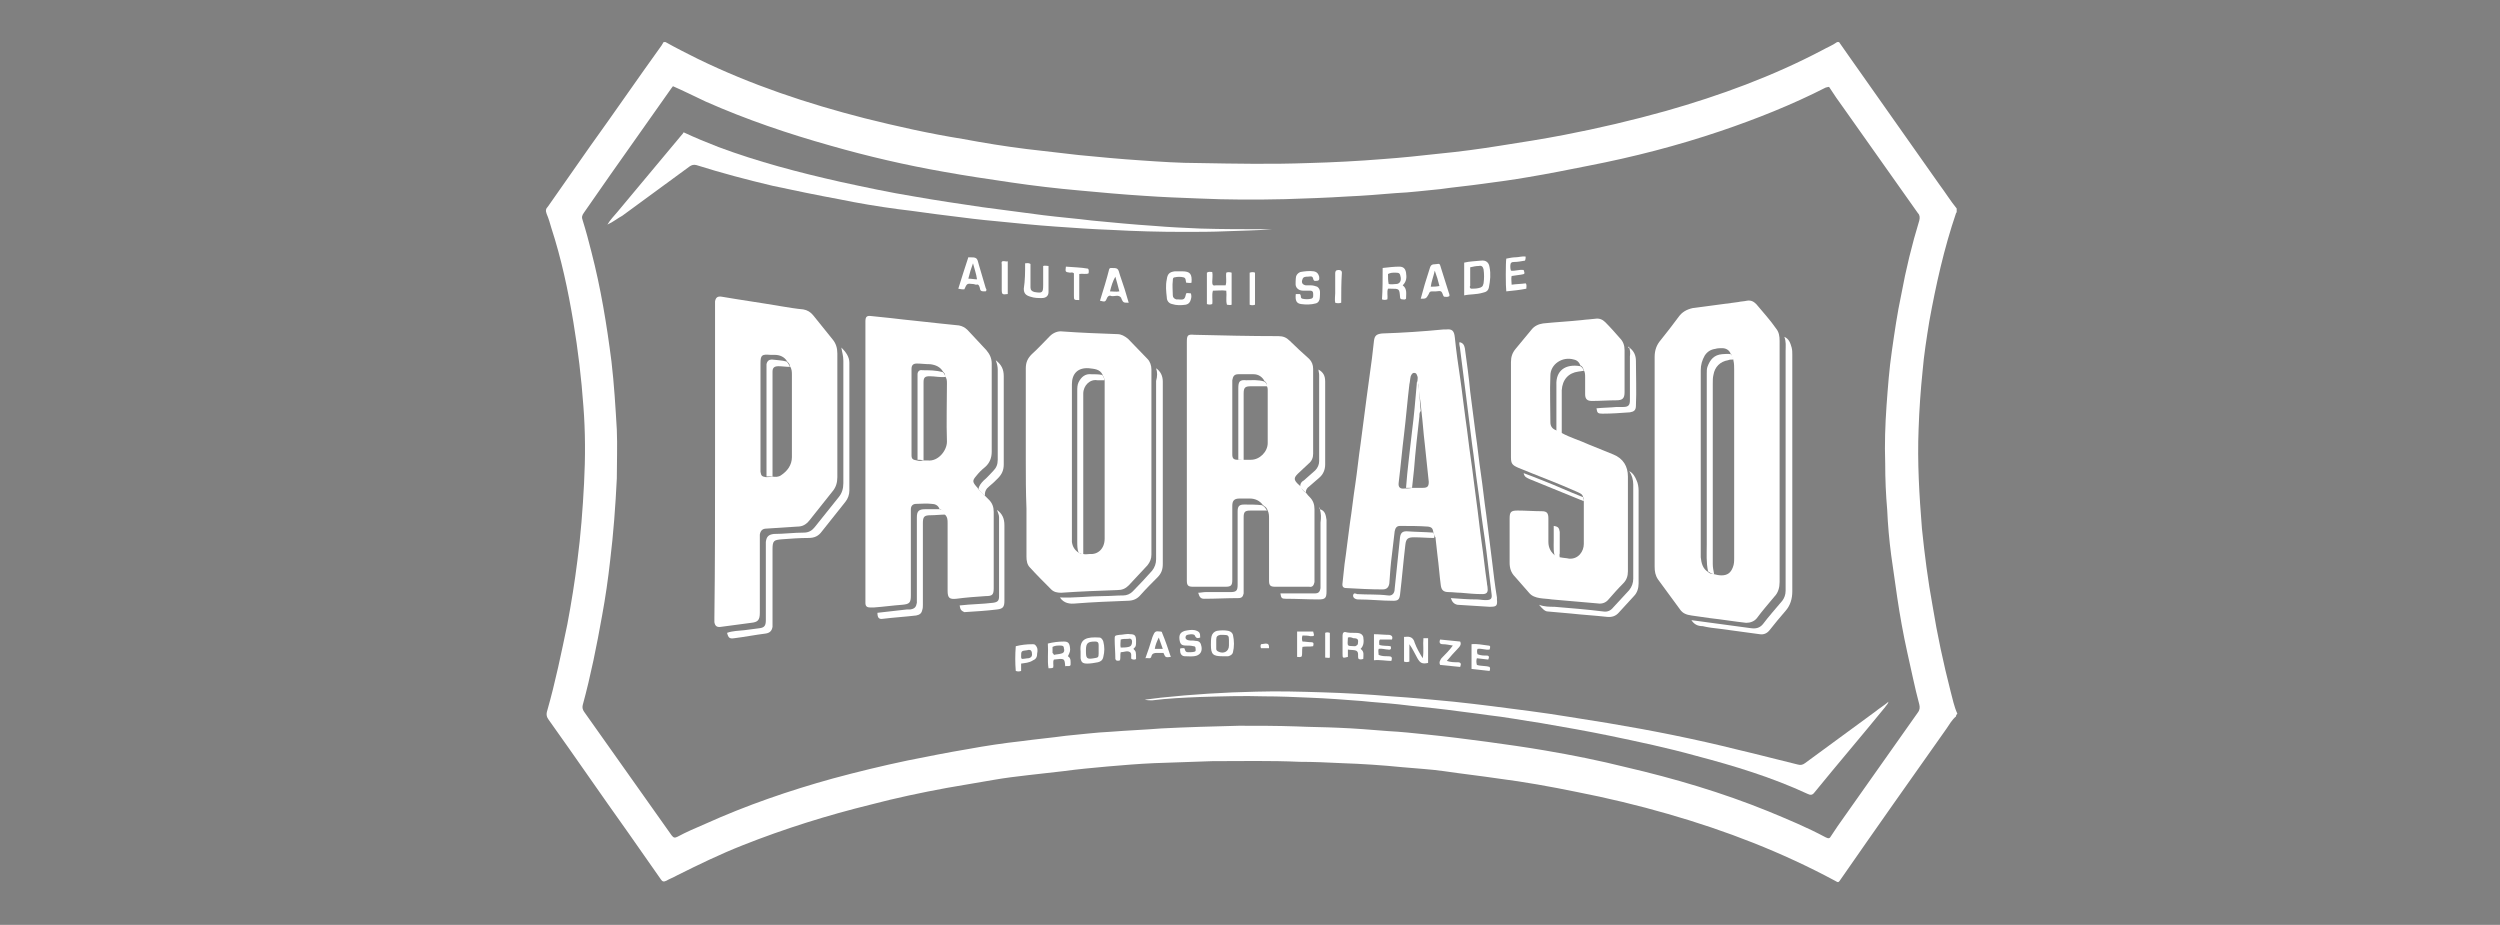 <?xml version="1.0" encoding="UTF-8"?> <!-- Generator: Adobe Illustrator 24.0.2, SVG Export Plug-In . SVG Version: 6.00 Build 0) --> <svg xmlns="http://www.w3.org/2000/svg" xmlns:xlink="http://www.w3.org/1999/xlink" id="Слой_1" x="0px" y="0px" viewBox="0 0 374.1 138.4" style="enable-background:new 0 0 374.1 138.4;" xml:space="preserve"><rect x="0" y="0" width="374.1" height="138.4" fill="#808080" stroke="none"/> <style type="text/css"> .st0{fill:#2B2725;} .st1{fill:#9C9998;} .st2{fill:#FFFFFF;} </style> <g> <g> <path class="st0" d="M1033.5,2246.2c-7.3-3.7-14.8-7.5-22.4-11.3c-35.6-18-73-30.9-111.3-41.8c-37.3-10.6-75.1-18.7-113.2-25.7 c-22.1-4-44.3-7.3-66.5-10.4c-24.2-3.5-48.5-6.2-72.9-8.6c-30.3-3-60.7-5.2-91.1-6.6c-38.1-1.8-76.2-2.2-114.4-0.5 c-25.1,1.1-50.2,2.5-75.3,4.7c-29.9,2.5-59.7,5.5-89.3,9.5c-28.5,3.8-56.9,8.2-85.2,13.5c-27.9,5.2-55.7,11.1-83.2,18.2 c-37.8,9.7-75,21.3-110.9,37c-13.7,6-27,12.9-40.3,19.7c-1.6,0.8-3.3,1.6-4.7,2.4c-1.6-0.2-2-1.4-2.7-2.3 c-25.8-36.5-51.6-73.1-77.5-109.6c-8.8-12.5-17.6-25-26.6-37.4c-1.8-2.5-2.3-4.7-1.4-7.7c9.1-32,15.6-64.5,21.3-97.3 c4.1-23.9,7.3-48,9.6-72.2c3.2-33.8,4.3-67.8,2.5-101.7c-1.7-32.4-5.4-64.6-11.4-96.5c-5.6-29.9-12.1-59.6-22.6-88.2 c-0.8-2.1-0.7-3.8,0.8-5.9c35.5-50.1,70.9-100.2,106.4-150.3c0.2-0.3,0.4-0.5,0.9-1c3.7,1.1,7.1,3.1,10.5,5 c39.6,21.2,81.6,36.3,124.7,48.4c37.5,10.5,75.4,18.7,113.7,25.6c24.7,4.4,49.5,8.2,74.4,11.6c22.1,3,44.3,5.4,66.5,7.5 c37.1,3.6,74.3,6.2,111.6,7.4c28,0.9,56,0.9,83.9-0.2c17.3-0.7,34.6-1.4,51.9-2.6c17.8-1.2,35.5-2.6,53.2-4.4 c16.7-1.6,33.5-3.3,50.1-5.4c20.3-2.5,40.6-5.3,60.8-8.5c21.5-3.4,42.9-7.2,64.3-11.6c57.7-11.9,114.5-26.6,168.8-49.9 c14.5-6.2,28.5-13.6,42.6-20.7c1.6-0.8,3.2-1.5,5.1-2.4c5.7,8,11.3,15.8,16.8,23.6c29.9,42.2,59.7,84.5,89.6,126.7 c1.9,2.7,2.3,4.9,1.2,8.1c-9.7,27.3-16,55.5-21.6,83.8c-3.8,19.4-6.7,39-8.8,58.7c-4.4,40.1-5.3,80.3-2.5,120.7 c2.4,33.9,6.6,67.5,12.4,101c5.3,30.3,11.5,60.4,20,89.9c1,3.6,0.6,6.2-1.5,9.2c-21.8,30.6-43.5,61.3-65.2,92 c-12.7,17.9-25.4,35.8-38.1,53.8C1035.7,2244.1,1035.2,2245.5,1033.5,2246.2z M-38.1,2207.2c12.7-6.3,25.3-12,38-17.2 c48.4-19.6,98.5-33,149.4-43.9c32.7-7,65.6-12.6,98.7-17.4c25.5-3.7,51.1-6.9,76.7-9.5c20.5-2.1,41.1-3.9,61.7-5.4 c24.3-1.7,48.5-3.1,72.8-3.7c47-1.2,93.9,0.3,140.8,3.7c20.7,1.5,41.5,3.3,62.2,5.5c23.3,2.4,46.6,5.1,69.8,8.6 c20.9,3.1,41.7,6.3,62.5,10c32.6,5.9,64.9,12.8,96.9,21.2c37.5,9.8,74.3,21.6,109.8,37.2c7.7,3.4,15.3,7.1,23.1,10.7 c0.9-1.2,1.8-2.2,2.5-3.3c26.8-37.9,53.6-75.8,80.5-113.6c1.5-2.2,1.6-4,1-6.4c-8-30.9-14.3-62.1-19.4-93.6 c-5.7-34.8-9.7-69.9-11.4-105.1c-2.2-46.2,0.2-92.2,6.8-137.9c5.4-36.7,12.8-72.9,23.7-108.4c0.9-3.1,0.4-5.2-1.4-7.8 c-21.8-30.6-43.5-61.3-65.2-92c-5.6-8-11.3-16-17-24.1c-1.3,0.6-2.3,1.1-3.4,1.6c-15.2,7.5-30.8,14.2-46.6,20.2 c-47.5,18-96.5,30.7-146.1,41c-25.4,5.3-50.9,9.8-76.5,13.6c-25.5,3.9-51,7.3-76.7,10.1c-19.9,2.1-39.8,3.9-59.7,5.5 c-23.9,2-47.8,3.5-71.8,4.5c-30.3,1.2-60.6,1.7-90.9,0.3c-16.8-0.8-33.6-1.2-50.4-2.4c-22.2-1.5-44.5-3.3-66.7-5.5 c-24.5-2.3-49-5.2-73.3-8.5c-24.1-3.3-48-7.1-71.9-11.4c-28.6-5.2-57.1-11.2-85.2-18.3C56,1553.1,7.8,1537.7-37.7,1515 c-1.4,0.6-1.9,1.9-2.7,3c-26.8,37.9-53.6,75.8-80.5,113.6c-1.6,2.3-1.7,4.3-0.9,6.8c9.4,30.5,16.2,61.7,21.4,93.2 c5.2,31.7,8.3,63.6,9.6,95.8c1.5,36.9-0.8,73.5-4.6,110.1c-2.3,22.2-5.7,44.2-9.5,66.1c-4.6,26.4-10.1,52.5-16.7,78.5 c-0.9,3.7-0.7,6.4,1.6,9.6c17.7,24.8,35.2,49.7,52.8,74.5C-57.6,2179.8-48,2193.3-38.1,2207.2z"></path> <path class="st0" d="M981,1860.2c0,36.5-0.1,72.9,0,109.4c0,6.1-1.5,11.3-5.7,16c-5.1,5.7-9.9,11.7-14.6,17.7 c-3.2,4.1-7,5.4-12.2,4.7c-16.4-2.4-32.9-4.5-49.4-6.6c-4.1-0.5-7.3-2.2-9.7-5.4c-6.7-8.9-13.4-17.8-19.9-26.8 c-2.6-3.6-3.4-7.8-3.4-12.3c0.1-42.3,0-84.6,0-126.8c0-22.3,0.1-44.6,0-66.9c0-5.4,1.5-10,4.9-14.3c6.2-7.6,12.1-15.4,18.1-23.2 c2.8-3.6,6.2-5.7,10.8-6.3c16.5-2.1,33-4.4,49.4-6.7c4.5-0.6,8.1,0.7,11,4.3c5.4,6.7,11,13.3,16.6,20c3.1,3.8,4.1,8.2,4.1,13 C981,1786.6,981,1823.4,981,1860.2z M935.3,1761.3l0.2-0.2c0-2.5-2-3.3-3.7-4.1c-5.2-2.4-15.3-0.1-18.9,4.3 c-3.4,4.2-4.7,9-4.7,14.4c0,56.5,0,113,0,169.6c0,1-0.1,2,0.1,3c0.6,5.3,2.3,10,6.9,13.2c1,1.5,2.5,1.8,4.1,1.6 c0.2,0.2,0.4,0.3,0.7,0.4c0.6,0.9,1.4,0.9,2.3,0.5c1.1,0.1,2.3,0.1,3.4,0.2c7.4,0.4,10.1-1.6,12.6-8.8c1.2-0.9,1-2,0.7-3.2 c0-60.9,0-121.8,0-182.6c0.1-0.2,0.2-0.3,0.2-0.4c-0.1-0.3-0.2-0.6-0.3-0.9c-0.2-0.3-0.3-0.7-0.5-1c-0.3-2.1-0.4-4.3-2.1-5.9 C936,1761.3,935.6,1761.3,935.3,1761.3z"></path> <path class="st0" d="M249.3,1891.6c0.7,0.8,1.2,1.6,2,2.2c4.7,4,6.1,9.2,6.1,15.1c-0.1,20.3,0,40.6,0,60.9c0,2.7,0.1,5.3,0,8 c-0.3,4.2-2,5.9-6.3,6.2c-9.6,0.7-19.2,1.5-28.9,2.1c-5.6,0.4-7.1-1-7.1-6.8c0-20.5,0-41,0-61.4c0-3.2,0.1-6.4-2.1-9 c-0.4-1.8-1.4-3-3.1-3.7c-0.2-0.6-0.2-1.4-1.2-1.1l0.1,0.1c-1.5-4.1-4.8-5.7-8.8-5.9c-4.3-0.2-8.7-0.1-13,0.1 c-4.1,0.2-5.6,1.8-5.9,5.9c-0.1,1.3,0,2.7,0,4c0,24,0,48,0,71.9c0,1.3,0,2.7-0.1,4c-0.4,4.3-1.6,5.5-5.8,6 c-9.9,1.1-19.8,2.1-29.8,3.1c-4.4,0.4-5.7-0.8-5.9-5.1c-0.1-1,0-2,0-3c0-83.4,0-166.8,0-250.3c0-8.6,0.6-9,9.2-8.1 c17,1.9,34.1,3.7,51.1,5.5c8.3,0.9,16.5,1.8,24.8,2.7c3.7,0.4,6.7,2,9.1,4.6c6,6.5,12,13,17.9,19.5c2.5,2.8,3.9,6.2,3.9,10 c0,28,0,55.9,0,83.9c0,3.7-1.3,6.8-3.9,9.4c-3.3,3.3-6.6,6.6-9.9,9.9c-4.4,4.5-4.4,6.3-0.2,10.8c0.3,0.4,0.7,0.7,1,1.1 C244.6,1887,246.3,1889.9,249.3,1891.6z M209.7,1776.3L209.7,1776.3c-1.8-3.5-5-5.1-8.8-5.6c-4.6-0.6-9.3-0.8-13.9-1 c-3.4-0.1-5.2,1.5-5.5,5c-0.1,1,0,2,0,3c0,24.1,0,48.3,0,72.4c0,1.2-0.1,2.3,0.1,3.5c0.4,3.2,1.3,4,5.2,4.7 c1.7,0.2,3.4,0.4,5.1-0.2c2.1,0.8,4.3,0.3,6.4,0.3c9.1,0,16.4-7.2,16.4-16.4c0.1-18.1,0-36.2,0-54.3c0-2.3,0-4.7-1.8-6.5 c0-1.7-0.5-3.1-2.1-3.8C210.6,1776.8,210.3,1776.5,209.7,1776.3z"></path> <path class="st0" d="M0.9,1859.6c0-46.8,0-93.6,0-140.4c0-1.7-0.1-3.3,0-5c0.3-4.7,2.2-6.2,6.8-5.4c19.5,3.4,39,6.4,58.6,9.2 c5.3,0.8,10.5,1.7,15.8,2.3c3.7,0.4,6.6,2.3,8.8,5.1c6.3,7.8,12.5,15.6,18.7,23.4c2.2,2.8,3.3,6.1,3.4,9.7c0,4.5,0.1,9,0.1,13.5 c0,33.1-0.1,66.3,0.1,99.4c0,6.7-1.7,12.2-6,17.4c-6.4,7.6-12.5,15.6-18.5,23.5c-3.6,4.7-7.8,7.1-13.9,7.1 c-8.3,0-16.6,0.7-24.9,1.4c-6.1,0.5-7.1,1.7-7.1,7.8c0,17.7,0,35.3,0,53c0,5.5,0,11,0,16.5c0,6.4-1.7,8.3-7.9,9.2 c-8.4,1.2-16.8,2.3-25.2,3.7c-7.1,1.1-8.6,0-8.6-7.4C0.9,1955.5,0.9,1907.6,0.9,1859.6C0.9,1859.6,0.9,1859.6,0.9,1859.6z M66.9,1767.4c-2-2.9-4.6-4.8-8.1-5.3c-3.6-0.5-7.2-1-10.9-1.1c-2.8-0.1-4.6,1.5-5,4.5c-0.2,1.3-0.1,2.7-0.1,4 c0,20.9,0,41.9,0,62.8c0,11.5,0,22.9,0,34.4c0,2.7,0.2,5.3,2.9,6.9c0.3,0.6,0.7,0.8,1.3,0.5c0.5,0,1-0.1,1.6-0.1 c3.5,0.1,7,1.3,10.5-0.2c7.9-2.3,13.2-9.6,13.2-19c0.1-24.5,0-48.9,0-73.4c0-3.1-0.1-6.3-2.3-8.9 C69.5,1770.3,68.4,1768.7,66.9,1767.4z"></path> <path class="st0" d="M286.8,1859.6c0-28.3,0.1-56.6-0.1-84.9c0-5.6,1.7-9.9,5.8-13.7c5.7-5.2,11.1-10.6,16.5-16 c3.3-3.2,7-4.8,11.6-4.5c16.6,0.8,33.3,1.5,49.9,2.2c4.4,0.2,8,1.8,11,5.1c5.2,5.6,10.4,11.3,15.8,16.7c3.6,3.6,5,7.7,4.9,12.6 c-0.1,16.8-0.1,33.6-0.1,50.4c0,38.5-0.1,76.9,0.1,115.4c0,5.5-1.6,10-5.5,13.9c-5.2,5.2-10.1,10.6-15.1,16 c-3,3.3-6.5,4.9-10.9,5.1c-17.1,0.7-34.3,1.6-51.4,2.4c-3.9,0.2-7.2-1.1-9.9-3.8c-6.4-6.5-12.8-13.1-19.1-19.7 c-2.8-2.9-3.6-6.6-3.6-10.6c0-12.7,0-25.3,0-38C286.8,1891.9,286.8,1875.8,286.8,1859.6z M335.4,1944c1.3,0.7,2.6,1.5,4.2,1.2 c4,0.7,8,0.7,11.8-0.4c5.6-1.6,8.4-5.8,8.4-12.6c0-47.5,0-95,0-142.6c0-1.7,0.1-3.3-1-4.8c0-1.2-0.3-2.4-1.2-3.4 c-2.1-4.6-5.8-6.4-10.7-6.4c-1.5,0-3-0.3-4.5-0.3c-6.4-0.2-11.2,3.4-13,9.5c-0.7,2.3-0.6,4.6-0.6,6.9c0,45.1,0,90.2,0,135.2 c0,2-0.2,4,0,6C329.3,1937.3,330.7,1941.6,335.4,1944z"></path> <path class="st0" d="M544.2,1888.6c0.5,0.7,0.9,1.5,1.5,2c5.9,4.5,7.2,10.5,7.1,17.6c-0.3,19.6-0.1,39.3-0.1,58.9 c0,1.2,0.1,2.3,0,3.5c-0.2,3.5-1.5,5-4.9,5c-10.8,0-21.6-0.1-32.5-0.4c-3.3-0.1-4.8-1.9-4.8-5.6c-0.1-7.8,0-15.6,0-23.5 c0-11.2,0-22.3,0-33.5c0-2.2,0.1-4.3-1-6.3c0.1-0.7-0.1-1.1-0.8-1.2l0,0c-0.6-2.2-1.4-4.2-3.9-4.9c-2.3-4.2-6-6-10.7-5.9 c-3.7,0-7.3,0-11,0c-5.4,0.1-6.6,1.3-6.6,6.9c0,21.8,0,43.6,0,65.4c0,1.2,0.1,2.3,0,3.5c-0.3,3.3-1.7,5-5,5 c-10.7,0.2-21.3,0.3-32,0.3c-3.4,0-4.6-1.6-4.8-5.1c-0.1-1,0-2,0-3c0-71.2,0-142.5,0-213.7c0-1,0-2,0-3c0.1-4.7,1.6-6.1,6.4-6.1 c2,0,4,0,6,0.1c23.3,1.1,46.6,0.8,69.9,1c5.7,0,10.3,1.6,14.4,5.6c4.9,5,10.1,9.7,15.2,14.4c3,2.8,4.4,6.1,4.4,10.2 c0,25.8,0,51.6,0,77.4c0,3.9-1.3,7.1-4.3,9.7c-3.4,3-6.7,6-10,9.1c-3.8,3.5-3.8,5.3-0.2,9.1c0.9,1,2,1.8,3,2.6 C540.4,1886,542.1,1887.5,544.2,1888.6z M479.5,1858.4c3.9,1.9,8,0.6,12,0.9c2,0.1,4.3,0.8,6.1-0.8c8-2.3,12.4-7.9,12.5-15.8 c0.1-15.6,0-31.2,0-46.9c0-2-0.1-4-1.3-5.7c-0.3-1.3,0.1-3-1.7-3.7c-3.4-5-8.1-7-14.1-6.7c-3.5,0.2-7-0.1-10.5,0.1 c-4.4,0.1-6,1.7-6,6.1c0,22.4,0,44.8,0,67.2C476.6,1855.5,477.3,1857.3,479.5,1858.4z"></path> <path class="st0" d="M661.6,1923.1c-0.9-2.6-3-3.5-5.5-3.6c-8.3-0.2-16.6-0.3-25-0.3c-3.6,0-5.1,1.7-5.6,6.2 c-0.8,6.6-1.4,13.2-2.1,19.8c-1,8.9-1.9,17.8-2.9,26.8c-0.5,4.3-1.8,5.5-6.2,5.4c-10.7-0.2-21.3-0.6-31.9-1 c-3.9-0.2-5.3-1.8-4.8-5.8c1.6-13,3.4-26,5.1-39c2.2-16.6,4.4-33.3,6.6-49.9c1.9-14,3.8-28,5.6-42c1.9-14.2,3.6-28.4,5.4-42.5 c2-15.7,4.1-31.3,6.1-46.9c0.5-4,1.9-6.7,7.4-7c14-0.6,27.9-1.7,41.8-2.5c6-0.4,12-0.8,17.9-1.1c4.7-0.2,6.2,1.2,6.8,5.9 c2.3,18,4.6,35.9,6.9,53.9c2.6,19.8,5.2,39.6,7.7,59.3c2.8,22.3,5.5,44.5,8.3,66.8c2.1,16.6,4.2,33.3,6.4,49.9 c0.7,5.5-0.3,7.1-6,6.8c-10.1-0.5-20.3-1.2-30.4-1.9c-3.9-0.3-5.7-2.2-6.2-6.5c-1.4-13.1-2.7-26.1-4.1-39.2 c-0.2-1.5-0.1-3-0.9-4.4C662.2,1927.9,663.2,1925.4,661.6,1923.1z M650.3,1813.5c-0.8-8-1.5-16.1-2.3-24.1c-0.1-0.6-0.6-0.7-1-0.9 c0.3-3.9,1.3-8-2.9-10.6c-2.7,1-3.2,3.3-3.5,5.7c-1.1,10.6-2.1,21.1-3.2,31.7c-1.2,10.9-2.4,21.7-3.6,32.6 c-1.1,10.2-2.2,20.4-3.2,30.7c-0.5,5,0.6,6,5.8,5.9c6,1.1,12.1,1.7,18.2,0.3c2.4-0.6,3-2.4,2.8-4.6c-0.3-3.1-0.6-6.2-1-9.4 C654.4,1851.6,652.3,1832.6,650.3,1813.5z"></path> <path class="st0" d="M778.1,1950.5c4.7,1.3,9.5,1.5,14.1,0.2c4.8-1.4,7.4-5.3,8.3-10.3c0.9-0.7,0.8-1.8,0.8-2.7 c0-13.1,0-26.3,0-39.4c0-2.5-0.3-4.9-2-6.9c-1.3-2.5-3.8-3.2-6-4.1c-17.6-7.2-35.3-14.5-52.9-21.7c-5.5-2.3-6.8-3.8-6.8-9.6 c0-29,0-57.9,0-86.9c0-4.5,1.3-8.4,4.3-11.9c5.2-6.1,10.3-12.2,15.3-18.4c2.7-3.3,5.9-5.1,10.2-5.5c12.8-1.1,25.5-2.4,38.3-3.6 c3.3-0.3,6.6-0.6,9.9-1c3.6-0.4,6.6,0.8,9,3.4c4.6,5,9.3,10,13.8,15.1c2.7,3,3.6,6.7,3.7,10.6c0.1,13,0.1,26,0,39 c0,5.2-1.5,6.5-6.9,7c-7.8,0.8-15.6,0.7-23.5,1c-4.4,0.2-5.7-1.2-5.9-5.5c-0.2-4.7,0-9.3-0.1-14c0-2.6,0.2-5.4-1.4-7.7 c-0.6-2.5-1.7-4.6-3.8-6.2c-5.7-6.2-17.2-6.2-22.6,0.1c-3,3.5-4.8,7.5-4.8,12.2c0.1,13.6,0.1,27.3,0,40.9c0,3.4,1,6.2,4.1,8 c2,1.6,4.4,2.5,6.8,3.1c4,2.5,8.5,3.7,12.8,5.5c11.2,4.7,22.4,9.2,33.7,13.8c9.2,3.8,13.7,11,13.9,20.6c0.4,13.6,0.1,27.3,0.1,41 c0,14.7-0.1,29.3,0.1,44c0.1,5.5-1.3,10-5.2,14c-4.4,4.3-8.4,9-12.5,13.6c-3,3.4-6.6,4.8-11.1,4.2c-17.5-2-35.1-3.5-52.7-4.9 c-3.6-0.3-6.7-1.8-9.1-4.6c-4.8-5.5-9.6-11.1-14.4-16.6c-2.7-3-3.7-6.7-3.7-10.6c0-13.8-0.1-27.6,0-41.5c0-5.5,1.4-6.7,6.9-6.6 c7.5,0.2,15,0.5,22.5,0.8c4.4,0.2,6,1.7,6.1,6.1c0.1,6.7,0.1,13.3,0,20c0,5.6,1.8,10.4,6,14.2 C774.5,1950,776.3,1950.3,778.1,1950.5z"></path> <path class="st1" d="M-96.2,1640.5c1-3.3,3.8-5.4,5.9-7.8c14.8-17.9,29.9-35.6,44.9-53.4c6-7.1,11.9-14.3,17.9-21.6 c10,4.6,19.9,8.6,30,12.4c18,6.8,36.4,12.3,54.9,17.5c21.7,6,43.7,11.1,65.7,15.6c17.2,3.5,34.4,7,51.7,9.6 c15.7,2.4,31.3,5.2,47,7.6c11.3,1.7,22.7,2.9,34,4.3c9.7,1.2,19.4,2.6,29.1,3.7c10.7,1.2,21.4,2.2,32.2,3.2 c13.7,1.3,27.4,2.6,41.1,3.8c5,0.4,9.9,0.8,14.9,1c8.1,0.4,16.2,1,24.4,1.5c14.4,0.8,28.9,1.2,43.3,2c19.8,1.1,39.6,0.4,59.4,0.8 c2.1,0,4.3,0,6.4,0.6c-1,0.1-1.9,0.1-2.9,0.2c-28.4,1.3-56.9,1.4-85.3,1.3c-13,0-26,0-39-0.3c-16.4-0.5-32.9-1.1-49.3-2 c-10.1-0.6-20.2-1.1-30.3-1.9c-14.7-1.3-29.5-1.9-44.1-3.6c-9.1-1.1-18.2-1.4-27.3-2.3c-9.9-1-19.7-2.4-29.6-3.6 c-8.7-1.1-17.4-2-26.1-3.2c-13.3-1.8-26.6-3.5-39.8-5.7c-15.8-2.6-31.7-5.2-47.5-8.3c-26.5-5.1-52.8-11-78.8-18.5 c-8.4-2.4-16.8-4.9-25.6-7.4c-15.7,11.4-31.5,22.9-47.4,34.4c-8.6,6.2-17.2,12.5-25.8,18.7c-1.2,0.8-2.3,2-3.9,1.9L-96.2,1640.5z"></path> <path class="st1" d="M1079.1,2083.2c0.4,1.4-0.7,2.1-1.4,3c-13.8,16.4-27.5,32.8-41.3,49.3c-7.3,8.8-14.6,17.7-21.9,26.5 c-0.5,0.6-1.2,1.2-1.7,1.9c-1.7,2.4-3.5,2.8-6.4,1.6c-10.3-4.6-20.8-8.7-31.4-12.5c-23.6-8.4-47.7-15.2-72-21.2 c-23.9-6-48.1-10.9-72.3-15.7c-17.9-3.5-35.8-6.6-53.8-9.5c-14.9-2.4-29.8-4.7-44.7-6.5c-13.5-1.6-26.9-3.9-40.3-5.5 c-10.9-1.4-21.8-2.3-32.7-3.4c-12.2-1.3-24.4-2.6-36.6-3.7c-4.3-0.4-8.6-0.6-12.9-1c-10.7-1-21.5-1.4-32.3-2.3 c-12.9-1-25.9-1.4-38.8-2.2c-11.6-0.7-23.3-0.3-34.9-1c-14.5-0.9-29-0.8-43.4-0.4c-13.9,0.4-27.9,0.7-41.8,2.3 c-6.1,0.7-12.2,0.9-18.3,1c10.3-1.5,20.6-3,30.9-4c10.2-1,20.4-2.4,30.6-3.2c10.4-0.8,20.9-1.2,31.4-1.6 c17.5-0.8,34.9-0.9,52.4-0.6c16.1,0.3,32.2,1.1,48.3,2c13.3,0.7,26.5,1.7,39.7,3c14.8,1.4,29.7,2.8,44.5,4.6 c14.7,1.7,29.3,3.6,43.9,5.5c16.7,2.2,33.4,4.6,50.1,7.5c13.7,2.4,27.5,4.2,41.3,6.4c11.4,1.9,22.8,4,34.2,6.1 c16,2.9,31.9,5.8,47.8,8.8c17.4,3.3,34.8,6.7,52.2,10.2c17,3.4,34.1,6.9,51.1,10.4c2.3,0.5,3.7-0.5,5.4-1.7 c24.6-17.9,49.1-35.7,73.7-53.6C1078.1,2083.2,1078.6,2083.3,1079.1,2083.2L1079.1,2083.2z"></path> <path class="st1" d="M984.7,1744.9c4.9,4,7.3,9.1,7.3,15.5c0,73.4,0,146.8,0,220.2c0,5.5-1.4,10.4-5.1,14.7 c-5.4,6.3-10.5,12.8-15.7,19.3c-2.9,3.6-6.6,5.1-11,4.4c-7.2-1.1-14.4-2.1-21.6-3c-9.2-1.1-18.3-2.5-27.5-3.8 c-4.2-0.6-8-1.7-10.8-6c4.8,0.5,9,0.9,13.3,1.5c8.8,1.2,17.7,2.4,26.5,3.6c4.9,0.7,9.9,1.2,14.7,2.2c4.2,0.9,7.6-0.3,10.2-3.4 c6.3-7.5,12.5-15.1,18.6-22.8c2.2-2.8,2.8-6.3,2.8-9.9c-0.1-19.3,0-38.6,0-57.9c0-53.8,0-107.5,0-161.3 C986.2,1753.8,986.5,1749.3,984.7,1744.9z"></path> <path class="st1" d="M118,1757.2c3.7,3,5.2,6.7,5.7,10.9c0.2,1.1,0.1,2.3,0.1,3.5c0,37-0.1,73.9,0.1,110.9c0,6.6-2,11.9-5.9,16.9 c-6.1,7.7-12.2,15.3-18.1,23.1c-4,5.2-8.7,8.3-15.6,7.9c-8-0.4-15.9,1.2-23.9,1.1c-4.5-0.1-5.9,1.6-7,6.1c-0.5,2-0.5,4-0.5,5.9 c0,21.8,0,43.6,0,65.4c0,7.3-1.4,8.5-8.5,9.3c-8.4,0.9-16.7,2.3-25.1,3.6c-4.8,0.8-5.5,0.5-7.5-4.4c3.6-2,7.7-1.4,11.5-2.2 c6.1-1.3,12.4-2,18.6-3c3.8-0.6,5.5-2.4,6-6.1c0.2-1.3,0.1-2.7,0.1-4c0-22.1,0-44.3,0-66.4c0-1.3-0.1-2.7,0.1-4 c0.5-3.3,2.4-5.2,5.5-5.4c9.8-0.6,19.5-1.3,29.3-1.9c3.9-0.2,6.9-1.5,9.4-4.7c7.1-9.2,14.4-18.2,21.7-27.3c3.2-4,4.9-8.4,4.9-13.7 c-0.1-37.5-0.1-74.9,0-112.4C118.7,1763.5,117.5,1760.6,118,1757.2z"></path> <path class="st1" d="M408.2,1776.1c2.8,1.5,4,3.9,4.4,6.8c0.2,1.6,0.1,3.3,0.1,5c0,55.3-0.1,110.6,0.1,165.8 c0,5.6-1.6,10-5.4,13.9c-5.4,5.6-11,11.1-16.1,17c-2,2.3-4.8,3.5-8,3.7c-6.6,0.3-13.3,0.6-19.9,0.9c-10.9,0.5-21.9,0.8-32.8,1.8 c-4.8,0.4-8.1-1.2-11-5.6c2.5,0,4.7,0,7,0c11.8,0,23.6-1.3,35.4-1.4c5.3-0.1,10.6-0.5,15.9-0.8c3.3-0.2,6-1.7,8.3-4.1 c5.7-6,11.4-12.1,17.1-18.2c3.1-3.3,4.4-7.1,4.4-11.8c-0.1-56.6-0.1-113.2-0.1-169.8C407.6,1778.4,407.4,1777.4,408.2,1776.1z"></path> <path class="st1" d="M679.5,1986.7c5.8,0,11.6-0.4,17.3,0.1c4.8,0.4,9.6,0.6,14.4,0.6c3.5,0,3.9-0.7,4.2-4.1 c0.3-3.5-0.7-6.9-1.2-10.3c-1.7-11.5-2.7-23-4.1-34.5c-1.4-11.1-3.1-22.2-4.6-33.4c-1.1-8.7-2-17.4-3.1-26.1 c-1.3-10.3-2.3-20.7-3.9-31c-1.3-8.7-2.1-17.4-3.2-26.1c-1.5-11.8-3.2-23.6-4.7-35.4c-1.2-9.2-2.3-18.4-3.3-27.6 c-0.3-2.7-1.8-5.4-0.5-8.3c3.3-0.2,4.1,2.2,4.4,4.5c1.2,8,2.1,16.1,3.1,24.1c1.2,9.3,2.5,18.7,3.7,28c1.1,8.7,2.1,17.4,3.2,26.1 c1.2,9.5,2.5,19.1,3.7,28.6c1.1,9,2.2,18.1,3.4,27.1c1.1,8.9,2.4,17.7,3.5,26.6c0.9,7.1,1.6,14.1,2.5,21.2 c1.5,11.8,3.1,23.6,4.7,35.4c0.7,5.2,1.3,10.5,1.9,15.8c0.3,3-1.4,4.9-4.6,5.2c-2.7,0.3-5.3-0.9-7.9-0.8 c-7.7,0.3-15.2-1.2-22.9-1.2C681.3,1991.2,680.3,1990.2,679.5,1986.7z"></path> <path class="st1" d="M844.4,1871.2c5,3.9,6.8,9.2,6.8,15.2c0.1,12.1,0,24.3,0,36.5c0,16.1-0.1,32.3,0.1,48.4 c0.1,5.7-1.6,10.3-5.7,14.3c-4.5,4.4-8.7,9.2-13,13.8c-3.1,3.4-6.9,4.4-11.3,3.4c-4.1-1-8.2-0.8-12.4-1.3 c-12.9-1.4-25.8-2.3-38.7-3.3c-4.2-0.3-7.5-2-10.3-5.8c18,1.7,35.4,3.3,52.9,4.9c2.3,0.2,4.7,0.2,7,0.2c3,0.1,5.6-1.2,7.6-3.3 c5-5.3,9.8-10.9,14.7-16.2c2.6-2.8,3.9-6.2,3.9-10c0-29.1,0-58.3,0-87.4c0-3.2-1.3-6.1-2-9.2L844.4,1871.2z"></path> <path class="st1" d="M504.7,1900.3c2.5,0.7,3.3,2.7,3.9,4.9c-4.5,0-9,0-13.5,0c-7.2,0-7.8,0.6-7.8,7.6c0,21.3,0,42.6,0,63.9 c0,1.5,0.1,3-0.1,4.5c-0.5,3.3-2.4,5-5.8,5c-10.3,0.1-20.6,0.1-31,0.1c-2.9,0-4.6-1.2-5-4c0.8-1.3,1.9-1,2.9-1 c9-0.1,17.9-0.1,26.9-0.7c5.3-0.4,6.4-1.3,6.4-6.6c0-21.8,0-43.6,0-65.4c0-1-0.1-2,0-3c0.3-4.1,1.5-5.3,5.5-5.4 C493.1,1900.2,498.9,1900.3,504.7,1900.3z"></path> <path class="st1" d="M249.3,1891.6c-3-1.7-4.7-4.6-6.8-7.2c2.9-6.5,8.7-10.5,13.4-15.4c3.2-3.3,4.9-6.8,4.9-11.4 c-0.1-27.4-0.1-54.9-0.1-82.3c0-2.1,0.1-4.3-1.3-6.6c4.1,1.7,6.6,5.5,7,10.1c0.1,0.8,0,1.7,0,2.5c0,26.9-0.1,53.9,0.1,80.8 c0,5.4-1.8,9.6-5.7,13.1c-2.8,2.5-5.2,5.5-8.2,7.9C249.9,1885.3,249,1888.3,249.3,1891.6z"></path> <path class="st1" d="M209.8,1905.3c1.7,0.7,2.7,1.9,3.1,3.7c-5,0.1-10,0.1-15,0.3c-3.9,0.1-5.7,1.8-6.2,5.7c-0.1,1.3,0,2.7,0,4 c0,24.3,0,48.6,0,72.9c0,1.3,0.1,2.7-0.1,4c-0.3,2.9-2.2,5-5,5.3c-6.6,0.7-13.2,1.4-19.8,2c-2.1,0.2-4.3,0.3-6.4,0.8 c-2.1,0.4-4.3,0.4-6.5,0.2c-1.7-0.1-3.3-1-3.4-3c-0.2-2.5,2-2.5,3.4-2.7c3.5-0.3,6.9-0.4,10.4-1c4.7-0.7,9.6-0.9,14.4-1.3 c6.2-0.5,7.8-2.1,7.8-8.4c0-25,0-49.9,0-74.9c0-1.2-0.1-2.3,0-3.5c0.3-3.6,1.7-5,5.3-5.3c5.6-0.4,11.2-1.2,16.8,0.1l-0.1-0.1 C209.1,1904.6,209.5,1905,209.8,1905.3z"></path> <path class="st1" d="M661.6,1923.1c1.5,2.2,0.6,4.7,0.8,7.1c-6.3,0-12.6-0.1-19-0.1c-5.5,0-6.6,1.2-7.1,6.5 c-1.6,15.5-3.2,30.9-4.9,46.4c-0.4,3.6-1.9,5.2-5.5,5.1c-11.1-0.2-22.3-0.6-33.4-1c-2.6-0.1-3.7-1.7-4.2-3.8 c1-1.6,2.2-1.1,3.3-1.2c8.8-0.3,17.6,0.6,26.4,0.9c6.3,0.2,7.5-1.3,8.4-7.7c1.8-12,1.9-24.1,3.9-36c0.5-3.1,0.1-6.3,1-9.4 c1.3-4.4,2.4-5.7,6.8-5.5c6.5,0.2,13-0.5,19.4,0.6C659.1,1925.4,661.3,1926,661.6,1923.1z"></path> <path class="st1" d="M261.7,1904.9c4.4,3.6,6.2,7.1,6.1,11.8c-0.1,23.8-0.2,47.6,0,71.4c0,3.9-2.2,6.7-6.2,6.9 c-9.8,0.4-19.5,1.4-29.3,2.1c-4.5,0.3-4.9-0.1-6.4-4.4c1.5-0.8,3.1-1.4,4.7-1.3c5.8,0.4,11.5-1.3,17.4-1.1 c3.5,0.2,6.9-1.1,10.4-1.1c2.3,0,3.8-1.9,4.1-4.3c0.2-1.3,0.1-2.7,0.1-4c0-21.6,0-43.3,0-64.9 C262.7,1912.5,263,1909.1,261.7,1904.9z"></path> <path class="st1" d="M544.2,1888.6c-2.1-1.1-3.8-2.6-4.8-4.8c-0.6-3.2,1.3-5.3,3.5-7.2c3-2.6,5.9-5.4,8.9-8 c3.4-2.9,4.7-6.6,4.7-11c-0.1-16.6,0-33.3,0-49.9c0-10.3,0-20.6,0-31.3c3.5,2.1,5,4.9,5,8.6c0,6,0,12,0,18 c0,19.8-0.1,39.6,0.1,59.4c0.1,5.7-2,10-6.4,13.3c-3.1,2.3-5.6,5.2-8.5,7.7C545.2,1884.8,544.3,1886.5,544.2,1888.6z"></path> <path class="st1" d="M558.6,1904.2c3.6,2.3,4.9,5.7,4.9,9.8c0,22.1,0,44.3,0,66.4c0,4.7-1.2,5.9-5.9,5.9c-10,0-20,0-30-0.2 c-4.1,0-4.4-0.4-6-4.6c2.3-0.8,4.6-0.4,6.8-0.4c7.8,0,15.7,0.1,23.5,0.1c4.2,0,6.1-1.7,6.5-5.8c0.1-0.5,0-1,0-1.5 c0-23.1-0.1-46.3-0.1-69.4L558.6,1904.2z"></path> <path class="st1" d="M812.6,1810.6c5.3-0.4,10.6-0.7,15.8-1c3-0.2,6,0,9-0.3c4-0.3,5.8-2.2,5.9-6c0.1-14,0-27.9,0.1-41.9 c0-1.9-1.1-3.5-1-5.4c4,2.6,6.5,6,6.5,11.8c0.1,13.6,0.9,27.2-0.4,40.8c-0.5,4.8-1.5,5.4-6.2,5.8c-7.9,0.6-15.9,1-23.9,0.9 C814.1,1815.4,814.1,1815.4,812.6,1810.6z"></path> <path class="st1" d="M780,1835.6c-2.5-0.6-4.8-1.5-6.8-3.1c2.2-1.2,1.2-3.2,1.2-4.9c0.1-12.5,0-25,0.1-37.5 c0.1-11.2,6.5-17.5,17.5-17.7c1.5,0,3.4,1,4.4-1.1c2.1,1.6,3.2,3.7,3.8,6.2c-3.3-0.4-6.6,0.4-9.8,1c-5.3,1-10.1,8.2-10.3,14.9 c-0.1,6.1,0,12.3,0,18.4C780.1,1819.7,780,1827.7,780,1835.6z"></path> <path class="st1" d="M633.8,1699c4.4,3.2,3.4,7.6,3.1,11.7c-1.8,1.2-3.3,0.8-4.8,0.8c-1.3-1.7-0.5-3.6-0.7-5.4 c-0.3-2.9-1.7-4.2-4.4-4.2c-0.2,0-0.3,0.1-0.5,0.1c-1.9,0.3-3.9,0.6-6.1,0.9c0,3,0,6,0,8.9c-2,1.2-3.6,1-5.4,0.6 c-0.7-2-0.5-3.8-0.3-5.6c0.9-6.8,0.7-13.5,0.1-20.3c-0.2-2.1-0.1-3.9,2.4-3.8c3.8,0.2,7.6-0.9,11.4-0.9c6.6,0,8.5,1.9,8.7,8.6 C637.4,1693.6,637,1696.9,633.8,1699z M620.7,1686.6c-0.6,3.9-0.5,7.1-0.2,10.7c1.8,0,3.2,0,4.7,0c5.8-0.2,7.1-1.9,6.4-7.7 c-0.2-2-1.2-3-3.1-3C626,1686.6,623.5,1686.6,620.7,1686.6z"></path> <path class="st1" d="M690.4,1707.4c0-10.6,0-20.3,0-30.5c5.4-0.4,10.6-1.1,15.9-1.2c4.2-0.1,6.2,1.5,6.8,5.7 c0.9,5.8,0.8,11.6-0.1,17.4c-0.6,3.9-3.1,6.4-7.4,6.8C700.6,1706,695.7,1706.8,690.4,1707.4z M695.3,1701.5c3.2,0,5.8,0.1,8.4-0.5 c3-0.7,4.3-2.5,4.4-5.2c0.2-3.6,0.3-7.3,0-10.9c-0.3-3.3-1.6-4.2-4.9-4.2c-2.7-0.1-5.2,0.6-7.9,1.4c0,1.4,0,2.7,0,4 C695.3,1691,695.3,1695.9,695.3,1701.5z"></path> <path class="st1" d="M535.3,1707.1c1.7-0.9,3-0.7,4.3-0.4c2,5.4,4.2,6,11.4,3.4c0.7-3.1,0.7-3.1,0-6.4c-3-0.5-6.1-1.1-9.2-1.2 c-4.7-0.2-6.1-1.8-6.3-6.5c-0.4-8.4,1.4-10.4,9.8-10.5c2,0,4-0.1,6,0.2c3.2,0.5,5.1,2.6,5.3,5.7c0.1,1.2,0,2.4-1.4,2.8 c-1.5,0.4-2.9,0.6-4-1c-2.7-3.8-3.9-4.1-8-2.8c-2.6,0.8-2.6,2.7-2.5,4.7c0.2,2.2,1.7,2.5,3.5,2.6c2.2,0,4.3,0.2,6.4,0.7 c5.4,1.2,6.9,2.9,6.8,8.4c-0.2,6.1-2.2,8.2-8.3,8.9c-2.6,0.3-5.1,0.8-7.9,0.2c-4.8-1.2-5.5-1.7-5.8-6.4 C535.3,1708.6,535.3,1708,535.3,1707.1z"></path> <path class="st1" d="M434.1,1705.7c1.7-0.2,3.2-0.4,4.6,0.2c0.8,8.2-2,10.8-8.9,10.5c-2.6-0.1-5.2,0-7.9-0.7 c-3-0.8-4.8-2.7-5.1-5.4c-0.6-6-1.9-12.1-0.4-18.2c0.8-3.4,2.5-5.1,5.7-5.9c3.5-0.9,7-0.8,10.4-0.3c5.2,0.7,6.4,3.2,5.7,10 c-1.2,0.8-2.5,0.5-3.9,0.3c-0.2-0.4-0.6-0.8-0.7-1.2c-1.2-4.2-2.5-4.9-7.8-4.4c-3.3,0.3-4.2,1.4-4.3,5.4c-0.1,3,0,6,0,9 c0,5.1,1.1,5.9,6.1,6.5C431.8,1711.9,432.9,1710.9,434.1,1705.7z"></path> <path class="st1" d="M303.6,1680.3c1.8-1.1,3.1-0.6,4.4-0.6c0.2,0.6,0.6,1,0.6,1.4c0,7,0.1,14,0,20.9c-0.1,5.5-2.2,7.3-7.7,7.4 c-3,0.1-5.9-0.4-8.9-1.1c-3.3-0.8-4.9-2.9-5.5-6.2c-1-5.8-0.6-11.6-0.6-17.4c0-1.3,0.5-2.5,0.1-3.9c-0.4-1.6,0-3,2.1-3.1 c1.9-0.1,3.3,0.4,3.4,2.6c0,1,0,2,0,3c0,4.8-0.1,9.6,0,14.5c0,1.9-0.7,4.3,1.5,5.4c2.5,1.2,5.4,1.9,8.2,1c2-0.7,2.4-2.5,2.3-4.5 c-0.1-4.8,0-9.6,0-14.5C303.6,1683.6,303.6,1681.9,303.6,1680.3z"></path> <path class="st1" d="M381.4,1713.8c-5.9,2.6-5.6-2.6-7.4-5.2c-3.6-0.6-7.3,0.1-10.9-0.9c-1.9,2.5-1.6,7.9-7.5,5.1 c2.9-9.6,5.8-19.3,8.7-29.1c2.8,0,5.1,0,7.8,0C375.3,1693.7,378.3,1703.6,381.4,1713.8z M372.5,1704.3c-0.3-5.4-2.3-9.9-4.2-14.5 c-0.8,4.6-3.9,8.5-3.6,13.6C367.4,1703.7,369.7,1704,372.5,1704.3z"></path> <path class="st1" d="M453.8,1686.8c1.8-0.4,3.1-0.7,4.7,0.3c0,3.4,0,7,0,10.8c4.4,1.3,8.4,0.4,12.6,0.7c1.1-3.9,0-7.6,0.7-11.2 c1.2-1.3,2.7-0.8,4.5-0.6c0,9.7,0,19.4,0,29.3c-1.3,0.8-2.7,0.4-4.5,0.2c0-4.1,0-8,0-12.1c-4.3-1-8.2-0.6-12.2-0.4 c-1.9,4,0,8.3-1.2,12.3c-1.5,0.7-2.9,0.8-4.5-0.2C453.8,1706.3,453.8,1696.7,453.8,1686.8z"></path> <path class="st1" d="M650.2,1710.3c2.9-10,5.6-19.4,8.3-28.7c0.4-1.2,1.1-2,2.5-2c1.8,0,3.6,0,5.9,0c3.2,9.2,6,18.6,8.7,28.1 c-4.7,1.4-4.7,1.4-6.8-3.9c-2.7-0.7-5.5-0.2-8.2,0.1c-2.1,0.3-3.9,1.1-4.2,3.4C656,1711.1,653.4,1710.4,650.2,1710.3z M663.4,1684.6c-2.1,5.4-3.6,9.7-4.1,14.6c2.9,0.5,5.4,0.6,8.4-0.5C666.3,1694.2,665,1690,663.4,1684.6z"></path> <path class="st1" d="M230,1701.5c-1.6,0.1-2.9,0.2-4.6-0.6c2.4-9.6,5.7-18.8,8.5-28c0.7-0.2,1-0.3,1.3-0.3 c6.4-0.1,6.5-0.1,8.2,5.8c2.5,8.4,4.8,16.8,7.2,25.2c-3.9,1.1-5.2,0.8-5.7-2.2c-0.6-3.3-2.3-4.1-5.1-3.9c-0.5,0-1,0-1.5-0.1 C232.6,1696.6,232.6,1696.6,230,1701.5z M242.6,1692.9c-1.4-4.8-2.8-9.4-4.4-14.8c-2.4,4.9-3.3,9.4-4.6,14.5 C236.9,1692,239.4,1694.1,242.6,1692.9z"></path> <path class="st1" d="M733.5,1684.6c4.5,0.2,8.3-0.2,12-0.9c0.8,4.1,0.7,4.5-2.6,4.7c-3,0.2-5.9,0.6-9,1.4 c-0.9,2.3-0.5,4.7-0.4,7.3c4.4,1.4,8.6-1.4,12.8-0.4c1.2,4,1.1,4.4-2.5,4.8c-4.9,0.6-9.8,1.2-15.1,1.8c0-10,0-19.9,0-30.4 c5.6,0,11.2-1.7,16.9-1.4c1.2,4,0.9,4.5-2.6,4.9c-3.1,0.3-6.3,0-9.5,1.6C733.1,1680,733.3,1682.1,733.5,1684.6z"></path> <path class="st1" d="M652.7,2038.6c0-5.3,0-10.5,0-15.7c1.9-0.8,3.1,0,4.6,0.9c0,7.2,0,14.4,0,21.6c-6.4,1.4-7.1,1.1-9.9-4.4 c-2-3.9-4.1-7.9-6.4-12.4c-2.9,5.5-0.4,11-1.9,15.9c-1.4,0.4-2.4-0.3-3.6-0.9c0-7.2,0-14.4,0-21.7c6-1.6,7-1.3,9.7,4.1 c2.2,4.2,4.3,8.5,6.5,12.7C652,2038.8,652.4,2038.7,652.7,2038.6z M640.2,2027.8c-0.1-0.1-0.1-0.2-0.2-0.3 c-0.1,0.1-0.3,0.2-0.3,0.3c0,0.1,0.1,0.2,0.2,0.3C640,2028,640.1,2027.9,640.2,2027.8z"></path> <path class="st1" d="M583,2033.3c-1.1,2.7,0,5.1-0.9,7.2c-4.1,0.5-4.4,0.4-4.5-2.8c-0.1-5.8,0-11.6-0.1-17.4c0-2.1,1-3.1,3-2.9 c3.9,0.3,7.9,0.4,11.8,1c2.3,0.4,4.6,1.7,4.7,4.4c0.1,3.1,1.7,6.8-2.8,8.9c3.7,2.5,3,6.1,2.8,9.5c-3.9,0.8-4.3,0.7-4.7-1.9 c-0.9-5.3-1.4-5.8-6.8-6C584.9,2033.2,584.1,2033.3,583,2033.3z M582.7,2021.6c-0.2,2.6-0.5,5,0.1,7.5c1.9,0.2,3.7,0.4,5.5,0.6 c3.3,0.3,4.1-0.4,4.2-3.6c0-1.1,0.2-2.3-0.7-3.5C589,2021.4,586,2021.1,582.7,2021.6z"></path> <path class="st1" d="M457.5,2027.2c0-11,1.3-12.3,12.4-12.1c6.6,0.1,8.5,2,8.6,8.7c0.1,3.5,0.4,6.9-0.8,10.4 c-0.7,2.1-1.8,3.4-3.9,4c-3.6,1.1-7.2,1.1-10.8,0.4c-4-0.8-5.2-2.3-5.4-6.5C457.4,2030.5,457.5,2028.9,457.5,2027.2z M473.2,2019.6c-2.7-0.8-5.2-0.6-7.6-0.5c-1.9,0-3.1,1-3.2,3c-0.2,3.1-0.8,6.1-0.2,9.3c0.5,2.5,1.6,3.5,3.7,3.7 c1.3,0.1,2.6,0.1,4,0c2.5-0.2,3.9-1.4,3.8-4.2C473.5,2027.3,474,2023.7,473.2,2019.6z"></path> <path class="st1" d="M308.1,2026.5c4-0.5,8-1.1,12.1-1.4c5.7-0.3,8.7,3.6,7,9.2c-0.4,1.2-0.7,2.6-2.8,3.1c3.3,2.7,3.8,5.8,2.7,9.1 c-0.5,1.7-2.3,1.5-3.9,1.1c-1.6-2,0.7-5.5-2.8-6.9c-2.6-1.1-4.8,1-7.1,0.2c-1.7,2.6-0.1,5.3-1.2,7.5c-1.2,1-2.5,0.7-3.8,0.4 C307.3,2047.8,307.1,2032.6,308.1,2026.5z M322.1,2029.7c-1.5-0.9-2.9-0.6-4.2-0.6c-6.5,0.2-6.5,0.2-6,6.9c0,0.3,0.3,0.6,0.5,0.8 C321.2,2038,323,2036.7,322.1,2029.7z"></path> <path class="st1" d="M337.6,2034.7c0-1.5-0.1-3,0-4.5c0.3-5.3,1.8-7.1,7.1-7.9c2.4-0.4,4.8-1.2,7.4-1c3.9,0.4,6,1.9,6.4,5.6 c0.5,4.1,0.4,8.3,0,12.5c-0.2,1.9-1,3.5-3,4.2c-4.2,1.6-8.5,2.6-13,1.6c-3.7-0.8-4.5-1.6-4.8-5.2 C337.5,2038.3,337.6,2036.5,337.6,2034.7C337.6,2034.7,337.6,2034.7,337.6,2034.7z M343.1,2041.3c2.5,0,4.6,0,6.7,0 c2.3,0,3.4-1,4.1-3.4c1.2-3.7-0.3-7.2-0.4-10.7c0-0.4-0.5-0.9-0.8-1.2c-2.3-2-9.4,0.3-10.3,3.2 C341.1,2033.2,341.8,2037,343.1,2041.3z"></path> <path class="st1" d="M369.7,2019.2c5,0,9.8,0,14.5,0c2.3,0,3.9,1.3,4.1,3.5c0.3,3.2,1.1,6.7-2.2,9.3c3,2.6,2.4,6,2.2,9.2 c-1.4,1.1-2.8,1-4.2,0.5c-1.4-2.2,1-6-2.6-6.8c-2.3-0.5-4.8,0.2-7.3,0.4c-1.6,2.3,0,5-1.1,7.3c-0.9,1.1-2.1,0.4-3.6,0.7 C369.7,2035.3,369.7,2027.6,369.7,2019.2z M374.5,2023.4c-1.1,3.5-1.1,3.5-0.2,7.7c1.6,0,3.2,0.2,4.8,0c5.2-0.7,6.2-2.8,3.6-7.8 C380,2022.8,377.2,2023.2,374.5,2023.4z"></path> <path class="st1" d="M447.3,2021.9c-2.1,0.5-3.5,1-5-1.2c-1.4-2-5.7-2.1-7.7-0.6c-1.1,0.8-1.1,0.8-0.7,4.7 c2.5,0.9,5.2,0.3,7.8,0.7c4.7,0.6,6.6,2.5,6.5,6.5c-0.2,5.1-1.8,6.9-6.9,7.2c-2.3,0.2-4.7,0.2-7,0.1c-4.4-0.3-5.3-1.3-5.5-6.7 c1.8-0.1,3.4-1.6,4.8,1.5c1.2,2.7,7.2,2.7,9.2,0.4c1.4-1.6,0.8-4.1-1.3-4.8c-2.1-0.7-4.3-0.4-6.4-0.5c-5.6-0.5-8.2-5.5-5.3-10.4 c0.6-1,1.4-2,2.5-2.3c3.7-0.9,7.4-1.6,11.3-0.5C446.4,2016.9,447.7,2018.5,447.3,2021.9z"></path> <path class="st1" d="M607.6,2019.5c5.3-0.3,10-0.2,14.8,0.7c2.2,0.4,2.1,1.7,1.8,3.4c-3.7,1.8-7.4-1-11.3,0 c-0.6,1.8-0.4,3.5-0.2,5c3.4,2.4,9-1.8,11.2,4.2c-3.9,1-7.4-0.1-10.8,0.5c-1,1.9-0.5,3.7-0.4,5.7c3.3,0.8,6.5,0.4,9.6,0.6 c2.6,0.1,2.4,1.6,1.9,3.6c-4.6,0.6-9.2-0.1-13.8-0.1c-1.6,0-2.5-0.8-2.6-2.4c0-0.8,0-1.7,0-2.5 C607.6,2032,607.6,2025.9,607.6,2019.5z"></path> <path class="st1" d="M282.4,2052.7c-1.5,0.7-2.8,0.9-4.4,0.2c0-7.2,0-14.6,0-22.2c4-0.5,7.8-1.5,11.7-1.5c6.2-0.1,6.7,0.3,7.5,6.4 c0.6,4.5-1.5,7.6-6,8.7c-0.8,0.2-1.6,0.4-2.4,0.7c-2,0.7-4.8-0.7-5.9,1.6C282.2,2048.3,282.6,2050.4,282.4,2052.7z M282.8,2041.9 c1.8-0.3,3.1-0.5,4.4-0.7c5.5-0.8,6.5-3.3,3.4-8.1c-2.6,0-5.2-0.1-8.1,0.6C282.5,2036.5,282.3,2039,282.8,2041.9z"></path> <path class="st1" d="M397.6,2040.5c2.3-6.9,4.7-13.8,6.8-20.7c0.6-1.9,1.7-2.7,3.6-2.7c1.2,0,2.3,0,3.9,0 c3.3,7.2,5.5,14.9,8.3,22.4c-4.5,0.7-4.5,0.7-6.6-3.3c-3.1,0-6.2,0-9.5,0C402.8,2038.6,402.6,2042.6,397.6,2040.5z M412.5,2032.5 c-0.1-4.1-2.1-7.3-3.6-11.3c-1.5,4.1-3.4,7.5-3.2,11.8C408,2032.9,410,2033.3,412.5,2032.5z"></path> <path class="st1" d="M667.7,2046.9c-0.9-4.7,3.1-6.3,4.9-8.9c1.9-2.8,4.6-5.1,7.1-7.7c-2.7-2.6-5.8-1.8-8.6-2.1 c-2.4-0.3-2.4-0.3-2.5-3.8c5.9-0.4,11.7,1.5,17.3,1.1c1.3,3.3,0.2,5.3-1.7,7.3c-3.4,3.4-6.6,6.9-10.6,11c4.4,0.6,7.9,1.1,11.4,1.4 c2.4,0.2,2.6,1.4,1.9,4C680.7,2047.9,674.3,2048.7,667.7,2046.9z"></path> <path class="st1" d="M713.3,2031.8c-3.9,1.2-7.4-0.5-11.1-0.5c-1.2,1.7-0.7,3.5-0.5,5.1c3.5,2.5,8.6,0,12,4 c-4.2,1.6-7.9-0.1-11.4,0.7c-1.6,5.2-1.4,5.5,3.8,6.2c1.8,0.2,3.6,0.6,5.4,0.8c2.6,0.4,2.1,1.9,1.5,3.9 c-5.2-1.1-10.3-0.5-15.5-2.3c-1-7.2-1.1-14.6-0.9-22.1c5.3-1.2,10.1,0.9,15,0.9C714,2028.5,713.2,2030.4,713.3,2031.8z"></path> <path class="st1" d="M330.7,1686.7c-3-0.2-5.1-0.3-7.3-0.5c-1.5-1.7-0.6-3.4-0.7-5.8c7,1.9,13.9,0.2,20.4,2.3 c0.7,1.6,0.8,2.9-0.1,4.5c-2.2,0.6-4.6-0.3-7.2,0.6c0,7.6,0,15.3,0,22.7c-1.8,1.6-3.2,1.1-5.1,0.6 C330.7,1703.2,330.7,1695.2,330.7,1686.7z"></path> <path class="st1" d="M799.3,1891.3c1.7,2,2,4.5,2,6.9c0,13.1,0,26.3,0,39.4c0,1,0.1,2-0.8,2.7c0-14.5,0-28.9,0-43.4 c-5.3-3.4-11.1-5.1-16.6-7.3c-11.2-4.7-22.4-9-33.7-13.6c-2-0.8-4-1.6-4.8-4.4c3.1,0.2,5.7,1.5,8.3,2.6 c14,5.7,27.9,11.5,41.8,17.2C796.8,1891.9,798.1,1893.6,799.3,1891.3z"></path> <path class="st1" d="M571.8,1714.9c0-10,0-19.9,0-29.8c1.7-0.8,3.3-0.8,5.2-0.1c0,9.6,0,19.1,0,28.9 C575.6,1715.1,574,1715.4,571.8,1714.9z"></path> <path class="st1" d="M536.4,2038.4c0-7.2,0-14.3,0-22.2c4.7-0.3,9.2-0.1,13.8,0.1c1.6,0.1,2.1,1.4,1.7,3.2 c-3.5,1.3-7.4-0.2-10.9,0.7c-0.8,1.8-0.5,3.4-0.3,5.2c2.6,1.2,5.5,0.6,8.3,0.7c2.5,0.1,2.7,1.3,2.1,3.5c-3.2,1.1-6.8-0.2-10.4,0.8 c0,2.7,0,5.4,0,7.8C539,2039.6,537.7,2039.6,536.4,2038.4z"></path> <path class="st1" d="M498.1,1687c0,9.6,0,19.2,0,28.8c-1.6,1-3.2,0.7-5.1,0.3c0-9.7,0-19.4,0-29.2 C494.8,1686.3,496.3,1686.3,498.1,1687z"></path> <path class="st1" d="M778.1,1950.5c-1.8-0.2-3.6-0.5-4.9-2.1c1.1-0.4,0.7-1.2,0.5-2c-2-8.6-1-17.4-1-26.1c0-0.3,0.4-0.5,0.5-0.8 c3.6,0.4,4.7,1.4,4.8,5.2c0.2,3.6,0.1,7.3,0,10.9C778.1,1940.6,778.1,1945.5,778.1,1950.5z"></path> <path class="st1" d="M264.9,1705.8c0-10,0-19.7,0-29.5c1.6-1,2.9-0.7,4.6-0.1c0,9.8,0,19.7,0,29.6 C268,1706.6,266.6,1706.5,264.9,1705.8z"></path> <path class="st1" d="M566.4,2039.5c-1.7,0.9-3,0.9-4.8,0c0-6.6,0-13.5,0-20.4c0-1.6,0.8-2.5,2.4-2.5c1.9,0,2.4,1.2,2.4,3 C566.4,2026.2,566.4,2032.8,566.4,2039.5z"></path> <path class="st1" d="M510.3,2028.4c0.2,1.3,0.6,2.7-1.4,2.9c-1.5,0.1-2.9,0.1-4.4,0c-1.1,0-1.9-0.5-1.8-1.8c0.1-1.3,1-1.6,2.1-1.5 C506.6,2028.1,508.4,2027.8,510.3,2028.4z"></path> <path class="st1" d="M558.3,1904.5c-0.6-0.3-1.1-1.1-0.5-1.4c0.8-0.4,0.6,0.7,0.8,1.1L558.3,1904.5z"></path> <path class="st1" d="M1079.1,2083.2c0.1-0.5,0.4-0.9,1-0.9c0.4,0,0.6,0.4,0.4,0.5C1080.1,2083,1079.6,2083.1,1079.1,2083.2 C1079.1,2083.2,1079.1,2083.2,1079.1,2083.2z"></path> <path class="st1" d="M844.2,1871.4c-0.2-0.2-0.6-0.6-0.6-0.6c0.6-0.7,0.7,0,0.9,0.3L844.2,1871.4z"></path> <path class="st1" d="M407.4,1775c-0.1,0.1-0.3,0.3-0.3,0.3c-0.4-0.2-0.3-0.4,0-0.6C407.1,1774.7,407.3,1774.9,407.4,1775z"></path> <path class="st1" d="M-97.2,1641.5c-0.1,0.3-0.2,0.5-0.3,0.8C-98.2,1641.6-97.4,1641.8-97.2,1641.5L-97.2,1641.5z"></path> <path class="st1" d="M508.6,1905.2c0.7,0.1,0.9,0.5,0.8,1.2C509,1906.1,508.6,1905.8,508.6,1905.2z"></path> <path class="st1" d="M117.5,1756c-0.1,0.1-0.2,0.2-0.3,0.3c-0.1-0.1-0.2-0.2-0.2-0.4c0-0.1,0.2-0.2,0.3-0.3 C117.3,1755.8,117.4,1755.9,117.5,1756z"></path> <path class="st1" d="M-97.1,1641.6c0-0.6,0.4-0.9,0.9-1.1l0.2,0.2C-96.1,1641.4-96.5,1641.7-97.1,1641.6L-97.1,1641.6z"></path> <path class="st1" d="M915.2,1961.5c-1.8-8-1.2-16.2-1.2-24.3c0-51.9,0-103.8-0.1-155.7c0-4.6,0.7-8.9,3.1-12.8 c2.3-3.7,5.3-6.2,10-6.3c2.8-0.1,5.5-0.8,8.3-1.2l-0.2,0.2c0.2,1.4,0.6,0.7,1,0.1c1.7,1.6,1.8,3.7,2.1,5.9c-1.2,0-2.3,0.2-3.5,0.1 c-9.3-0.5-14.5,6.8-15.7,14.8c-0.3,2.1-0.2,4.3-0.2,6.5c0,55.4,0,110.7,0,166.1c0,2.8,0.2,5.6,0.3,8.5 C917.7,1963.3,916.2,1963,915.2,1961.5z"></path> <path class="st1" d="M938.3,1955.4c-0.2-1.2-0.3-2.3,0.7-3.2C939.3,1953.4,939.5,1954.5,938.3,1955.4z"></path> <path class="st1" d="M920,1963.5c0.9-0.3,1.7-0.3,2.3,0.5C921.5,1964.3,920.6,1964.4,920,1963.5z"></path> <path class="st1" d="M939,1769.6c-0.5-0.4-0.7-0.8-0.1-1.3c0.1,0.3,0.3,0.6,0.3,0.9C939.2,1769.2,939.1,1769.4,939,1769.6z"></path> <path class="st1" d="M186.7,1858.4c0-24.9,0-49.8,0-74.8c0-1-0.1-2,0-3c0.3-3.8,1.9-5.5,5.7-5.2c5.8,0.5,11.5,1.1,17.3,0.9l-0.1,0 c0,0.7,0.5,0.9,1,1.1c1.6,0.8,2.1,2.2,2.1,3.8c-4.8,0.8-9.5-0.9-14.3-0.7c-4.5,0.1-6.3,1.6-6.6,6.1c-0.1,2,0,4,0,6 c0,21.9-0.1,43.8-0.1,65.6C190.1,1858.8,188.4,1858.6,186.7,1858.4z"></path> <path class="st1" d="M48.5,1873.9c0-31.3,0-62.6,0.1-93.8c0-2,0-4,0-6c0-7,1.1-7.7,8.3-6.9c3.3,0.4,6.6,1,10,0.3 c1.6,1.3,2.7,2.9,2.9,5.1c-3.1,0-6.3,0.1-9.4-0.6c-4.2-0.9-6.3,0.9-6.7,5.1c-0.1,0.8,0,1.7,0,2.5c0,29.9,0,59.8,0,89.7 c0,1.3-0.4,2.6,0.4,3.9c1.5,0.9,3.3,0,4.8,0.7C55.5,1875.2,52,1874,48.5,1873.9z"></path> <path class="st1" d="M45.7,1873.5c0.6-0.2,1,0,1.3,0.5C46.3,1874.3,45.9,1874,45.7,1873.5z"></path> <path class="st1" d="M335.4,1944c-1.5-8.7-0.8-17.5-0.8-26.3c-0.1-40.4,0-80.9-0.1-121.3c0-2.5,0.3-5,1-7.3c1.5-4.6,5.9-8,10.8-8 c3.8,0,7.7-0.3,11.5,0.5c0.9,0.9,1.2,2.1,1.2,3.4c-1.9,1.1-3.9,0.5-5.9,0.5c-7.5,0.1-12.9,5.2-13.4,12.6c-0.1,1.3,0,2.7,0,4 c0,47.7,0,95.4,0,143.1C338,1945.5,336.7,1944.7,335.4,1944z"></path> <path class="st1" d="M479.5,1858.4c0.8-0.1,1.6-0.2,2.4-0.3c0.8-1.7,0.4-3.4,0.4-5c0-20.3,0-40.6,0.1-60.8c0-6,0.9-6.9,7-6.8 c5.9,0.1,11.9-0.6,17.8,1c1.8,0.7,1.3,2.4,1.7,3.7c-5,0.9-9.9,0.2-14.9,0.4c-5.4,0.2-6.4,1.1-6.4,6.5c0,19.5,0,38.9,0,58.4 c0,0.8,0.1,1.6,0.1,2.6c3.4,1,6.7,0.1,9.9,0.6c-1.8,1.6-4.1,0.9-6.1,0.8C487.5,1859,483.4,1860.2,479.5,1858.4z"></path> <path class="st1" d="M650.3,1813.5c-1.5,1.5-1.6,3.5-1.7,5.5c-1,12.5-2.7,25-3.9,37.5c-0.9,9-2.6,18-2.3,27.4 c4,1.3,8.2,0,12.2,0.8c-6.1,1.5-12.1,0.8-18.2-0.3c-0.5-4.3,0.7-8.6,1.1-12.8c1.4-13.3,2.7-26.7,4.1-40c1.1-10.7,2-21.4,3.6-32 c0.6-3.7,0.2-7.5,1.7-11.1c0.5,0.2,1,0.3,1,0.9C648.8,1797.4,649.5,1805.4,650.3,1813.5z"></path> </g> </g> <g> <path class="st2" d="M292.7,107.2c-0.6,0.5-1,1.2-1.4,1.8c-5.3,7.5-10.6,15-15.8,22.5c-0.4,0.6-0.4,0.6-0.9,0.3 c-8-4.3-16.3-7.5-25-10c-4.5-1.3-9.1-2.4-13.7-3.3c-3.9-0.8-7.8-1.5-11.7-2c-2.7-0.4-5.4-0.7-8.1-1.1c-2.1-0.3-4.2-0.4-6.3-0.6 c-3-0.3-6-0.5-9-0.6c-2.1-0.1-4.2-0.2-6.3-0.2c-4.4-0.2-8.7-0.1-13.1-0.1c-2.9,0.1-5.8,0.2-8.7,0.3c-2.3,0.1-4.7,0.3-7,0.5 c-2.2,0.2-4.4,0.4-6.6,0.7c-1.8,0.2-3.5,0.4-5.3,0.6c-1.7,0.2-3.4,0.4-5.1,0.7c-2.4,0.4-4.7,0.8-7,1.2c-3.8,0.7-7.6,1.5-11.4,2.5 c-6.5,1.6-12.9,3.6-19.2,6.1c-3.3,1.3-6.6,2.9-9.8,4.5c-0.5,0.3-1.1,0.5-1.6,0.8c-0.4,0.2-0.6,0.1-0.8-0.2c-1.6-2.3-3.3-4.7-4.9-7 c-4-5.6-7.9-11.3-11.9-16.9c-0.3-0.4-0.4-0.8-0.2-1.4c1.2-4.2,2.1-8.6,3-12.9c0.6-3.2,1.1-6.3,1.5-9.5c0.5-3.8,0.8-7.7,1-11.6 c0.2-3.8,0.2-7.7-0.1-11.5c-0.3-4.2-0.8-8.4-1.5-12.6c-0.8-4.8-1.8-9.5-3.3-14.1c-0.2-0.7-0.4-1.4-0.7-2.1 c-0.2-0.5-0.1-0.8,0.2-1.1c2.1-3,4.2-6,6.3-9c3.6-5,7.1-10.1,10.7-15.1c0.1-0.2,0.2-0.3,0.3-0.5c0.1,0,0.2,0,0.3,0 c1.6,0.9,3.2,1.7,4.8,2.5c8,3.9,16.4,6.7,25,8.9c4.8,1.2,9.7,2.3,14.7,3.1c3.2,0.6,6.3,1.1,9.5,1.5c2.6,0.3,5.2,0.6,7.8,0.9 c3.1,0.3,6.2,0.6,9.3,0.8c2.9,0.2,5.8,0.4,8.7,0.4c5.5,0.1,10.9,0.2,16.4,0c3.7-0.1,7.5-0.3,11.2-0.6c2.8-0.2,5.6-0.5,8.3-0.8 c3.1-0.3,6.1-0.7,9.2-1.2c3.2-0.5,6.4-1,9.5-1.6c5.2-1,10.3-2.2,15.3-3.6c8.1-2.3,16-5.2,23.4-9.1c0.7-0.4,1.5-0.7,2.2-1.2 c0.1,0,0.2,0,0.3,0c0.5,0.7,0.9,1.3,1.4,2c4.5,6.4,9.1,12.9,13.6,19.3c0.9,1.2,1.7,2.5,2.6,3.6c0,0.2,0,0.4,0,0.6 c0,0-0.1,0-0.1,0.1c-1.8,5.3-3,10.7-4,16.2c-0.4,2.5-0.8,5-1,7.4c-0.3,2.9-0.5,5.8-0.6,8.7c-0.2,5,0.1,9.9,0.5,14.9 c0.4,3.9,0.9,7.8,1.6,11.6c0.7,4.3,1.6,8.5,2.7,12.8c0.3,1.1,0.5,2.2,1,3.3C292.7,107,292.7,107.1,292.7,107.2z M100.7,12.9 c-0.1,0.1-0.2,0.3-0.3,0.4c-3,4.3-6.1,8.6-9.1,12.9c-1.3,1.9-2.6,3.7-3.9,5.6c-0.3,0.4-0.4,0.7-0.2,1.2c0.5,1.6,0.9,3.1,1.3,4.7 c1.4,5.4,2.3,10.9,3,16.4c0.4,3.4,0.6,6.8,0.8,10.2c0.1,2.4,0,4.9,0,7.3c-0.2,4.1-0.5,8.2-1,12.3c-0.3,2.7-0.7,5.5-1.2,8.2 c-0.8,4.5-1.7,9-2.9,13.4c-0.1,0.4,0,0.7,0.2,1c4.4,6.2,8.7,12.3,13.1,18.5c0.3,0.4,0.5,0.4,0.9,0.2c1.3-0.7,2.7-1.3,4.1-1.9 c6.2-2.8,12.6-5,19.1-6.8c3.7-1,7.4-1.9,11.2-2.7c3-0.6,6-1.2,9-1.7c2.7-0.5,5.4-0.9,8.1-1.2c2.2-0.3,4.4-0.5,6.6-0.8 c2.2-0.2,4.5-0.5,6.7-0.6c2.5-0.2,5.1-0.3,7.6-0.5c3.9-0.2,7.7-0.3,11.6-0.4c2.9,0,5.7,0,8.6,0.1c2.1,0.1,4.2,0.1,6.3,0.2 c2.5,0.1,4.9,0.3,7.4,0.5c1.9,0.1,3.8,0.3,5.7,0.5c3,0.3,6.1,0.7,9.1,1.1c2.9,0.4,5.8,0.8,8.7,1.3c4.1,0.7,8.1,1.5,12.1,2.5 c7.3,1.7,14.4,3.8,21.3,6.6c2.9,1.2,5.8,2.4,8.6,3.9c0.4,0.2,0.6,0.2,0.8-0.2c0.3-0.5,0.7-1,1-1.5c4-5.7,8-11.3,12-17 c0.3-0.4,0.3-0.8,0.2-1.2c-0.7-2.6-1.2-5.2-1.8-7.8c-0.6-2.7-1.1-5.5-1.5-8.2c-0.3-2.1-0.6-4.2-0.9-6.3c-0.3-2.3-0.5-4.5-0.6-6.8 c-0.2-2.3-0.3-4.6-0.3-7c-0.1-2.9,0-5.7,0.2-8.6c0.2-2.7,0.4-5.5,0.8-8.2c0.4-2.8,0.8-5.6,1.4-8.4c0.7-3.8,1.6-7.5,2.7-11.1 c0.1-0.4,0.1-0.8-0.2-1.1c-3.7-5.2-7.4-10.5-11.1-15.7c-0.8-1.1-1.5-2.1-2.2-3.2c-0.2,0-0.4,0.1-0.5,0.1 c-5.1,2.6-10.4,4.7-15.7,6.5c-6.5,2.2-13.1,3.9-19.8,5.2c-3,0.6-6,1.2-9,1.7c-2.3,0.4-4.5,0.7-6.8,1c-2.1,0.3-4.3,0.5-6.4,0.8 c-2.2,0.2-4.4,0.5-6.7,0.6c-2.4,0.2-4.8,0.4-7.2,0.5c-3.1,0.2-6.2,0.3-9.3,0.4c-4.3,0.1-8.6,0.1-12.9-0.1c-2.7-0.1-5.4-0.2-8.2-0.4 c-3.2-0.2-6.5-0.5-9.7-0.8c-3.4-0.3-6.8-0.7-10.2-1.2c-3.4-0.5-6.8-1-10.1-1.6c-5.7-1-11.3-2.3-16.9-3.9 c-6.4-1.8-12.6-3.9-18.7-6.6C103.9,14.4,102.3,13.6,100.7,12.9z"></path> <path class="st2" d="M266.3,69c0,6,0,12.1,0,18.1c0,0.8-0.2,1.6-0.8,2.2c-0.9,1.1-1.8,2.1-2.6,3.2c-0.4,0.5-1,0.7-1.6,0.7 c-1.8-0.2-3.6-0.5-5.4-0.7c-0.9-0.1-1.9-0.3-2.8-0.4c-0.7-0.1-1.3-0.3-1.7-0.9c-1.1-1.5-2.2-3-3.3-4.5c-0.4-0.6-0.5-1.2-0.5-1.9 c0-6.7,0-13.4,0-20.1c0-3.8,0-7.6,0-11.3c0-1,0.3-1.8,0.9-2.5c0.9-1.1,1.8-2.3,2.7-3.5c0.5-0.7,1.2-1.1,2.1-1.3 c2.3-0.3,4.5-0.6,6.8-0.9c0.4-0.1,0.9-0.1,1.3-0.2c0.6-0.1,1,0.1,1.4,0.5c1,1.2,2.1,2.4,3,3.7c0.4,0.5,0.5,1.1,0.5,1.8 C266.3,57,266.3,63,266.3,69z M259,53L259,53c-0.2-0.6-0.7-0.9-1.3-0.9c-0.3,0-0.7,0-1,0.1c-0.7,0.1-1.2,0.4-1.6,1 c-0.4,0.7-0.6,1.4-0.6,2.2c0,9.1,0,18.3,0,27.4c0,0.2,0,0.4,0,0.6c0.1,0.9,0.3,1.7,1.1,2.2c0.2,0.2,0.5,0.3,0.8,0.3 c0.4,0.1,0.8,0.2,1.2,0.2c0.9,0,1.4-0.4,1.7-1.2c0.2-0.5,0.2-0.9,0.2-1.4c0-9.4,0-18.8,0-28.2c0-0.4,0-0.9-0.1-1.3 c0-0.3-0.2-0.5-0.3-0.7C259.1,53.1,259.1,53,259,53z"></path> <path class="st2" d="M147.4,74.2c0.2,0.2,0.4,0.4,0.6,0.6c0.5,0.5,0.7,1.1,0.7,1.8c0,3.8,0,7.6,0,11.4c0,1-0.2,1.2-1.2,1.2 c-1.5,0.1-2.9,0.2-4.4,0.4c-1,0.1-1.3-0.1-1.3-1.2c0-3.4,0-6.8,0-10.1c0-0.5,0-0.9-0.4-1.3c-0.1-0.3-0.4-0.5-0.6-0.8 c-0.1,0-0.1,0-0.2,0l0,0c-0.2-0.6-0.7-0.8-1.2-0.8c-0.8-0.1-1.5,0-2.3,0c-0.5,0-0.8,0.3-0.8,0.8c0,0.2,0,0.4,0,0.6 c0,4.1,0,8.2,0,12.3c0,1.1-0.2,1.3-1.3,1.4c-1.4,0.1-2.8,0.3-4.2,0.4c-0.2,0-0.4,0-0.6,0c-0.5,0-0.7-0.2-0.7-0.7c0-0.2,0-0.5,0-0.7 c0-13.7,0-27.3,0-41c0-0.1,0-0.2,0-0.4c0-0.7,0.2-0.9,0.9-0.8c1,0.1,2,0.2,2.9,0.3c2.4,0.3,4.8,0.5,7.3,0.8c1,0.1,2,0.2,2.9,0.3 c0.5,0.1,0.9,0.3,1.3,0.7c0.9,1,1.9,2,2.8,3c0.5,0.6,0.8,1.2,0.8,2c0,4.4,0,8.8,0,13.2c0,0.9-0.3,1.7-1,2.3 c-0.5,0.4-0.9,0.8-1.3,1.3c-0.6,0.7-0.6,0.9,0,1.6c0.1,0.1,0.2,0.2,0.3,0.4C146.7,73.5,147.1,73.9,147.4,74.2z M141.1,55.6 c-0.4-0.7-1.1-1-1.9-1.1c-0.7,0-1.4-0.1-2-0.1c-0.5,0-0.8,0.2-0.8,0.8c0,0.2,0,0.4,0,0.6c0,3.7,0,7.4,0,11c0,0.4,0,0.8,0,1.3 c0,0.6,0.2,0.7,0.8,0.8c0.3,0.1,0.6,0.1,0.9,0c0.2,0,0.5,0,0.7,0c1.6,0.2,2.9-1.5,2.9-2.8c-0.1-2.9,0-5.8,0-8.7 c0-0.4,0-0.8-0.3-1.1C141.5,56,141.3,55.8,141.1,55.6z"></path> <path class="st2" d="M107,69c0-7.7,0-15.5,0-23.2c0-0.2,0-0.5,0-0.7c0.1-0.6,0.4-0.8,1-0.7c2.9,0.5,5.8,0.9,8.7,1.4 c1.2,0.2,2.4,0.4,3.5,0.5c0.6,0.1,1.1,0.4,1.5,0.9c1,1.2,1.9,2.4,2.9,3.6c0.5,0.6,0.7,1.3,0.7,2.1c0,6.2,0,12.3,0,18.5 c0,0.8-0.2,1.5-0.7,2.1c-1.2,1.5-2.3,2.9-3.5,4.4c-0.5,0.6-1,0.9-1.8,0.9c-1.5,0.1-3,0.2-4.6,0.3c-0.6,0-0.9,0.3-1,0.9 c0,0.2,0,0.4,0,0.6c0,3.7,0,7.4,0,11.1c0,1.1-0.3,1.4-1.3,1.5c-1.5,0.2-3,0.4-4.5,0.6c-0.6,0.1-0.9-0.1-1-0.7c0-0.2,0-0.4,0-0.6 C107,84.6,107,76.8,107,69C107,69,107,69,107,69z M117.8,54.1c-0.4-0.7-1.1-1-1.9-1c-0.2,0-0.4,0-0.6,0c-1.3-0.1-1.5,0-1.5,1.3 c0,0,0,0.1,0,0.1c0,5,0,10,0,15c0,0.4,0,0.7,0,1.1c0.1,0.6,0.2,0.7,0.8,0.8c0.3,0,0.6,0,0.9-0.1c0.5,0.1,1,0.1,1.4-0.2 c0.9-0.6,1.6-1.5,1.6-2.7c0-4.1,0-8.2,0-12.3c0-0.4,0-0.9-0.3-1.3C118.2,54.5,118,54.3,117.8,54.1z"></path> <path class="st2" d="M195.4,73.7c0.2,0.3,0.4,0.5,0.6,0.7c0.5,0.5,0.7,1.1,0.7,1.8c0,3.5,0,6.9,0,10.4c0,0.2,0,0.3,0,0.5 c-0.1,0.5-0.3,0.8-0.8,0.7c-1.7,0-3.4,0-5.1,0c-0.7,0-0.9-0.2-0.9-0.9c0-1,0-2.1,0-3.1c0-2.1,0-4.1,0-6.2c0-0.4,0-0.8-0.2-1.2 c-0.1-0.3-0.3-0.6-0.6-0.7c0-0.1,0-0.1-0.1-0.1l0,0c-0.5-0.7-1.2-1-2-1c-0.5,0-1,0-1.5,0c-0.8,0-1.1,0.3-1.1,1.1c0,1.9,0,3.8,0,5.8 c0,1.8,0,3.5,0,5.3c0,0.8-0.2,1-1,1c-1.6,0-3.2,0-4.9,0c-0.7,0-0.9-0.2-0.9-0.9c0-0.3,0-0.5,0-0.8c0-11.6,0-23.2,0-34.9 c0-1,0.1-1.2,1.1-1.1c4.2,0.1,8.4,0.2,12.6,0.2c0.7,0,1.2,0.2,1.7,0.7c0.9,0.9,1.9,1.8,2.9,2.7c0.4,0.4,0.6,0.9,0.6,1.5 c0,4.2,0,8.5,0,12.7c0,0.6-0.2,1.1-0.7,1.5c-0.5,0.5-1.1,1-1.6,1.5c-0.6,0.6-0.6,0.9,0,1.5c0.1,0.1,0.3,0.3,0.5,0.4 C194.8,73.2,195,73.5,195.4,73.7z M189.2,57c-0.3-0.6-0.9-1-1.6-1c-0.8,0-1.5,0-2.3,0c-0.6,0-0.8,0.3-0.9,0.9c0,3.7,0,7.4,0,11.1 c0,0.6,0.2,0.8,0.8,0.8c0.3,0,0.6,0,0.9,0c0.4,0,0.7,0,1.1,0c1.3,0,2.5-1.2,2.5-2.5c0-2.6,0-5.3,0-7.9c0-0.2,0-0.5-0.2-0.7 C189.6,57.4,189.5,57.2,189.2,57z"></path> <path class="st2" d="M153.5,69c0-4.6,0-9.3,0-13.9c0-0.9,0.3-1.5,0.9-2.1c0.9-0.8,1.8-1.8,2.7-2.7c0.5-0.5,1.2-0.8,1.9-0.7 c2.7,0.2,5.5,0.3,8.2,0.4c0.6,0,1.1,0.3,1.6,0.7c1,1,1.9,2,2.9,3c0.4,0.4,0.6,1,0.6,1.6c0,9.2,0,18.5,0,27.7c0,0.6-0.2,1.1-0.6,1.6 c-0.9,1-1.9,2-2.8,3c-0.5,0.5-1,0.7-1.7,0.7c-2.8,0.1-5.6,0.2-8.4,0.4c-0.6,0-1.1-0.1-1.5-0.5c-1.1-1.1-2.2-2.2-3.2-3.3 c-0.4-0.4-0.5-1-0.5-1.6c0-2.4,0-4.8,0-7.2C153.5,73.6,153.5,71.3,153.5,69z M165,56.1L165,56.1c-0.4-0.9-1.3-0.9-2.1-1 c-1.6-0.1-2.5,0.8-2.5,2.4c0,7.5,0,15.1,0,22.6c0,0.3,0,0.7,0,1c0.1,0.7,0.4,1.2,1,1.6c0.2,0.1,0.4,0.2,0.7,0.2c0.3,0.1,0.7,0,1,0 c1.2,0.1,2.2-0.8,2.2-2.3c0-7.7,0-15.3,0-23c0-0.2,0-0.5,0-0.7c-0.1-0.3-0.1-0.5-0.3-0.7C165,56.2,165,56.2,165,56.1z"></path> <path class="st2" d="M214.5,79.7c-0.1-0.6-0.2-0.8-0.8-0.9c-1.4-0.1-2.8-0.1-4.2-0.1c-0.5,0-0.7,0.3-0.8,0.8 c-0.1,1.1-0.3,2.3-0.4,3.4c-0.2,1.5-0.3,2.9-0.4,4.4c-0.1,0.6-0.4,0.9-1,0.9c-1.8,0-3.6-0.1-5.4-0.2c-0.5,0-0.7-0.2-0.6-0.8 c0.1-0.9,0.2-1.9,0.3-2.8c0.3-2,0.5-4,0.8-6.1c0.3-1.9,0.5-3.9,0.8-5.8c0.3-2,0.5-4.1,0.8-6.1c0.3-2.3,0.6-4.6,0.9-6.9 c0.3-2,0.5-3.9,0.8-5.9c0.1-0.9,0.2-1.7,0.3-2.6c0.1-0.8,0.4-1,1.2-1.1c3.1-0.1,6.1-0.3,9.2-0.6c0.1,0,0.2,0,0.4,0 c0.9-0.1,1.2,0.2,1.3,1.2c0.2,2,0.5,4.1,0.8,6.1c0.3,2,0.5,4,0.8,6.1c0.3,2,0.5,4,0.8,6c0.3,2,0.5,4,0.8,6.1 c0.3,2.1,0.5,4.2,0.8,6.3c0.3,2,0.5,4.1,0.8,6.1c0,0.3,0.1,0.5,0.1,0.8c0.1,0.7-0.2,0.9-0.8,0.9c-1.1,0-2.1-0.1-3.2-0.2 c-0.6,0-1.2-0.1-1.8-0.1c-0.8,0-1.1-0.3-1.2-1c-0.2-1.5-0.3-3-0.5-4.5c-0.1-0.9-0.2-1.8-0.3-2.7C214.6,80.2,214.6,79.9,214.5,79.7z M211.3,73c0.5,0,1.1,0,1.6,0c0.7,0,0.9-0.2,0.9-0.9c-0.2-1.9-0.4-3.8-0.6-5.7c-0.2-1.6-0.3-3.3-0.5-4.9c-0.1-0.7-0.1-1.5-0.3-2.2 c-0.1-0.7,0-1.5-0.3-2.2c0-0.3,0.1-0.6,0-0.8c-0.1-0.2-0.1-0.5-0.5-0.5c-0.3,0-0.4,0.3-0.5,0.5c-0.1,0.4-0.1,0.8-0.2,1.2 c-0.3,2.5-0.5,5-0.8,7.5c-0.3,2.4-0.5,4.8-0.8,7.2c-0.1,0.7,0.2,1,0.9,0.9C210.6,73.1,210.9,73.1,211.3,73z"></path> <path class="st2" d="M236.9,74.4c-0.1-0.5-0.5-0.6-0.9-0.8c-2.9-1.3-5.9-2.4-8.8-3.6c-0.9-0.4-1.1-0.6-1.1-1.6c0-4.7,0-9.5,0-14.2 c0-0.8,0.2-1.4,0.7-2c0.8-1,1.6-1.9,2.4-2.9c0.4-0.5,1-0.8,1.7-0.9c1.9-0.2,3.9-0.3,5.8-0.5c0.7-0.1,1.3-0.1,2-0.2 c0.6-0.1,1.1,0.1,1.5,0.5c0.8,0.8,1.5,1.6,2.2,2.4c0.5,0.5,0.7,1.1,0.7,1.8c0,2.1,0,4.2,0,6.3c0,0.9-0.3,1.2-1.2,1.2 c-1.2,0-2.5,0.1-3.7,0.1c-0.7,0-1-0.3-1-1c0-0.8,0-1.6,0-2.5c0-0.4,0-0.8-0.2-1.1c-0.1-0.3-0.2-0.6-0.5-0.7c-0.2-0.5-0.5-0.8-1-0.9 c-1.7-0.5-3.5,0.7-3.5,2.4c-0.1,2.3,0,4.7,0,7c0,0.6,0.3,1,0.9,1.2c0.2,0.2,0.6,0.3,0.8,0.4c1.3,0.7,2.7,1.1,4,1.7 c1.2,0.5,2.5,1,3.7,1.5c1.5,0.6,2.2,1.8,2.2,3.3c0,4.7,0,9.4,0,14.2c0,0.7-0.2,1.3-0.7,1.8c-0.8,0.8-1.5,1.6-2.2,2.4 c-0.4,0.5-1,0.7-1.6,0.6c-2.3-0.2-4.6-0.4-6.9-0.6c-0.6-0.1-1.2-0.1-1.8-0.2c-0.6-0.1-1.2-0.3-1.6-0.8c-0.7-0.8-1.4-1.6-2.1-2.4 c-0.6-0.6-0.8-1.3-0.8-2.1c0-2.2,0-4.4,0-6.6c0-1,0.2-1.2,1.2-1.2c1.2,0,2.4,0.1,3.6,0.1c0.8,0,1,0.3,1,1.1c0,1.2,0,2.3,0,3.5 c0,0.9,0.4,1.6,1.1,2.1c0.2,0.2,0.4,0.3,0.7,0.2c0.4,0.1,0.9,0.1,1.3,0.2c1.4,0.1,2.2-1.1,2.2-2.2c0-1.7,0-3.4,0-5.1 c0-0.6,0-1.1,0-1.7C237,74.8,237.1,74.6,236.9,74.4z"></path> <path class="st2" d="M90.9,33.6c0.4-0.7,1-1.3,1.5-1.9c3.2-3.8,6.4-7.7,9.6-11.5c0.1-0.1,0.2-0.2,0.3-0.4c1.7,0.8,3.4,1.5,5.2,2.2 c5.9,2.2,12,3.8,18.2,5.2c3.7,0.8,7.4,1.6,11.1,2.2c3.4,0.6,6.8,1.1,10.2,1.6c3,0.4,6,0.8,9.1,1.2c2.4,0.3,4.9,0.5,7.3,0.8 c3.1,0.3,6.2,0.6,9.3,0.8c2.3,0.2,4.6,0.3,6.9,0.4c3.3,0.1,6.5,0.1,9.8,0.1c0.3,0,0.6,0,0.9,0c-2.2,0.2-4.5,0.2-6.7,0.3 c-2.2,0.1-4.3,0.1-6.5,0.1c-3.6,0-7.2-0.1-10.8-0.3c-2.8-0.1-5.6-0.3-8.4-0.5c-2.9-0.2-5.8-0.5-8.8-0.8c-2.3-0.2-4.7-0.5-7-0.8 c-2.6-0.3-5.1-0.7-7.7-1c-3-0.4-6-0.9-8.9-1.5c-3.3-0.6-6.6-1.3-9.9-2c-3.8-0.9-7.6-1.9-11.4-3.1c-0.4-0.1-0.7,0-1,0.2 c-3.4,2.5-6.7,4.9-10.1,7.4C92.5,32.6,91.8,33.2,90.9,33.6L90.9,33.6z"></path> <path class="st2" d="M171.3,104.7c0.8-0.1,1.6-0.2,2.4-0.3c4.7-0.5,9.5-0.8,14.3-0.9c3.3-0.1,6.6,0,9.9,0.1 c3.4,0.1,6.8,0.3,10.3,0.6c3.1,0.2,6.2,0.5,9.3,0.8c3.8,0.4,7.6,0.9,11.4,1.4c3.9,0.5,7.8,1.2,11.7,1.8c6.6,1.1,13.1,2.4,19.5,4 c3,0.7,6,1.5,8.9,2.2c0.4,0.1,0.7,0.1,1.1-0.2c3.5-2.6,7-5.1,10.5-7.7c0.6-0.5,1.3-0.9,2-1.5c-0.1,0.4-0.4,0.6-0.5,0.8 c-3.5,4.3-7.1,8.5-10.6,12.8c-0.3,0.4-0.6,0.4-1,0.2c-5.4-2.5-11-4.2-16.7-5.7c-4.3-1.2-8.6-2.1-12.9-3c-3.4-0.7-6.8-1.3-10.3-1.9 c-2.7-0.4-5.3-0.9-8-1.2c-2-0.3-4-0.5-6.1-0.8c-2.4-0.3-4.8-0.5-7.2-0.8c-1.8-0.2-3.7-0.3-5.5-0.5c-2.6-0.2-5.2-0.4-7.8-0.5 c-2.3-0.1-4.5-0.2-6.8-0.2c-3.2-0.1-6.4,0-9.7,0.1c-2.4,0.1-4.7,0.2-7.1,0.5C172.1,104.8,171.7,104.8,171.3,104.7 C171.3,104.8,171.3,104.7,171.3,104.7z"></path> <path class="st2" d="M253.1,92.8c3,0.4,5.9,0.8,8.9,1.2c0.7,0.1,1.3,0,1.8-0.6c0.9-1.2,1.9-2.3,2.9-3.5c0.3-0.4,0.5-0.9,0.5-1.5 c0-0.5,0-1,0-1.5c0-11.5,0-23,0-34.4c0-0.7,0.1-1.4-0.2-2.1c0.7,0.3,0.9,0.9,1.1,1.6c0.1,0.4,0.1,0.7,0.1,1.1c0,11.8,0,23.6,0,35.4 c0,1.1-0.3,2.1-1,2.9c-0.8,0.9-1.6,1.9-2.4,2.9c-0.4,0.5-0.9,0.7-1.5,0.6c-2-0.3-3.9-0.5-5.9-0.8c-0.9-0.1-1.8-0.2-2.6-0.4 C254,93.7,253.5,93.4,253.1,92.8z"></path> <path class="st2" d="M125.9,52c0.7,0.7,1.2,1.4,1.2,2.3c0,6.4,0,12.7,0,19.1c0,0.6-0.2,1.2-0.6,1.7c-1.2,1.5-2.3,2.9-3.5,4.4 c-0.5,0.7-1.1,1-2,1c-1.3,0-2.7,0.1-4,0.2c-1.2,0.1-1.4,0.2-1.4,1.5c0,3.6,0,7.3,0,10.9c0,0.2,0,0.5,0,0.7c-0.1,0.6-0.4,0.9-1,1 c-1.6,0.2-3.1,0.5-4.7,0.7c-0.7,0.1-0.9,0-1.1-0.8c0.8-0.3,1.7-0.3,2.6-0.4c0.8-0.1,1.5-0.2,2.3-0.3c0.7-0.1,0.9-0.4,0.9-1.2 c0-3.7,0-7.4,0-11.1c0-0.2,0-0.4,0-0.6c0.1-0.8,0.4-1.1,1.2-1.2c1.5,0,3-0.2,4.5-0.2c0.7,0,1.2-0.3,1.6-0.8c1.2-1.5,2.4-3,3.6-4.5 c0.5-0.6,0.7-1.3,0.7-2.1c0-6.1,0-12.2,0-18.3C126.2,53.2,126,52.7,125.9,52z"></path> <path class="st2" d="M173,55.1c0.7,0.5,1,1.2,1,2c0,9.1,0,18.2,0,27.3c0,0.8-0.2,1.4-0.8,2c-0.8,0.8-1.7,1.7-2.5,2.6 c-0.5,0.6-1.1,0.9-2,0.9c-2.6,0.1-5.2,0.2-7.7,0.4c-0.9,0.1-1.8,0-2.4-0.9c2.2,0.1,4.4-0.2,6.5-0.2c1,0,2-0.1,3-0.1 c0.5,0,1-0.2,1.4-0.6c1-1,2-2.1,2.9-3.1c0.4-0.5,0.6-1.1,0.6-1.7c0-7,0-13.9,0-20.9c0-1.9,0-3.9,0-5.8 C173.2,56.3,173.2,55.7,173,55.1z"></path> <path class="st2" d="M217.1,89.5c1.4,0.1,2.6,0.2,3.9,0.2c0.4,0,0.8,0.1,1.3,0.1c0.8,0,1-0.2,0.9-0.9c-0.1-0.8-0.2-1.7-0.3-2.5 c-0.3-2.6-0.6-5.1-1-7.7c-0.3-2-0.5-4-0.8-6c-0.3-2-0.5-4.1-0.8-6.1c-0.3-2.4-0.6-4.8-0.9-7.2c-0.3-2.4-0.6-4.7-0.9-7.1 c0-0.4-0.2-0.7-0.1-1.1c0.5,0.1,0.7,0.4,0.8,0.9c0.3,2.2,0.6,4.3,0.8,6.5c0.3,2.1,0.5,4.1,0.8,6.2c0.3,2,0.5,4.1,0.8,6.1 c0.3,2,0.5,4.1,0.8,6.1c0.3,2.4,0.6,4.8,0.9,7.2c0.2,1.7,0.4,3.4,0.7,5.2c0,0.1,0,0.2,0,0.3c0.1,1-0.1,1.1-1.1,1.1 c-1.6-0.1-3.2-0.2-4.8-0.3C217.6,90.4,217.3,90.1,217.1,89.5z"></path> <path class="st2" d="M230.3,90.5c0.8,0.3,1.6,0.3,2.3,0.3c2.4,0.2,4.9,0.4,7.3,0.7c0.6,0.1,1.1-0.1,1.5-0.6 c0.8-0.9,1.6-1.7,2.4-2.6c0.4-0.5,0.6-1.1,0.6-1.7c0-4.7,0-9.4,0-14.1c0-0.7-0.2-1.4-0.6-2c0.6,0.3,0.9,0.9,1.1,1.4 c0.2,0.4,0.3,1,0.3,1.5c0,4.6,0,9.3,0,13.9c0,0.7-0.2,1.4-0.7,1.9c-0.7,0.8-1.5,1.6-2.2,2.4c-0.5,0.6-1.1,0.8-1.9,0.7 c-1.8-0.2-3.6-0.3-5.4-0.5c-1.1-0.1-2.2-0.2-3.4-0.3C231.2,91.5,230.8,91.1,230.3,90.5z"></path> <path class="st2" d="M140.9,76.2c0.2,0.3,0.5,0.5,0.6,0.8c-0.7,0-1.5,0.1-2.2,0.1c-1,0-1.2,0.2-1.2,1.2c0,4.1,0,8.2,0,12.2 c0,0.3,0,0.5-0.1,0.8c-0.1,0.5-0.4,0.7-0.9,0.8c-1.7,0.2-3.4,0.3-5,0.5c-0.6,0.1-0.8-0.2-0.8-0.9c1.5-0.2,2.9-0.3,4.4-0.5 c0.2,0,0.3,0,0.5,0c0.7-0.1,0.9-0.4,1-1c0-0.3,0-0.5,0-0.8c0-4,0-8,0-12c0-0.9,0.3-1.2,1.2-1.2c0.8,0,1.5,0,2.3,0l0,0 C140.7,76.3,140.8,76.2,140.9,76.2z"></path> <path class="st2" d="M189,75.7c0.3,0.2,0.4,0.4,0.6,0.7c-0.8,0-1.7,0-2.5,0c-0.8,0-1,0.2-1,1c0,3.6,0,7.3,0,10.9c0,0.2,0,0.3,0,0.5 c-0.1,0.5-0.3,0.7-0.8,0.7c-1.7,0-3.4,0.1-5.1,0.1c-0.5,0-0.7-0.2-0.9-0.9c0.4,0,0.7-0.1,1.1-0.1c1.2,0,2.5,0,3.7,0 c0.9,0,1.1-0.2,1.1-1.1c0-3.5,0-7.1,0-10.6c0-0.1,0-0.3,0-0.4c0-0.8,0.3-1,1-1c0.9,0,1.8,0,2.7,0.1c0,0,0,0,0,0 C188.9,75.7,189,75.7,189,75.7z"></path> <path class="st2" d="M195.4,73.7c-0.3-0.2-0.6-0.5-0.8-0.8c-0.1-0.4,0.1-0.8,0.5-1c0.6-0.5,1.1-1,1.7-1.5c0.4-0.4,0.6-0.9,0.6-1.4 c0-4.3,0-8.6,0-12.9c0-0.3-0.1-0.5-0.1-0.8c0.7,0.4,1,0.9,1,1.8c0,1.4,0,2.8,0,4.2c0,2.7,0,5.4,0,8.2c0,0.8-0.3,1.5-0.9,2 c-0.5,0.4-1,0.9-1.5,1.3C195.6,73,195.4,73.3,195.4,73.7z"></path> <path class="st2" d="M214.5,79.7c0.1,0.3,0.2,0.5,0.1,0.8c-1,0-2-0.1-3-0.1c-0.9,0-1.2,0.2-1.3,1.1c-0.3,2.5-0.5,5-0.8,7.5 c-0.1,0.7-0.3,0.9-1,0.9c-1.7,0-3.5-0.2-5.2-0.2c-0.2,0-0.3,0-0.5-0.1c-0.2-0.1-0.4-0.3-0.3-0.6c0.1-0.3,0.3-0.2,0.6-0.1 c1.5,0.1,3,0,4.6,0.2c0.6,0.1,1-0.3,1-1c0.3-2.6,0.5-5.1,0.8-7.7c0.1-0.7,0.4-0.9,1-0.9C211.8,79.6,213.1,79.6,214.5,79.7z"></path> <path class="st2" d="M147.4,74.2c-0.4-0.3-0.7-0.7-1-1c0.1-0.5,0.4-0.9,0.8-1.3c0.5-0.4,0.9-0.9,1.4-1.4c0.5-0.5,0.7-1,0.7-1.7 c0-4.5,0-9,0-13.5c0-0.4-0.1-0.9-0.3-1.4c0.9,0.7,1.2,1.4,1.2,2.4c0,4.4,0,8.8,0,13.2c0,0.9-0.3,1.5-0.9,2.1 c-0.4,0.4-0.8,0.8-1.3,1.2C147.6,73.1,147.3,73.6,147.4,74.2z"></path> <path class="st2" d="M143.6,90.6c1.7-0.2,3.4-0.2,5-0.4c0.7-0.1,0.9-0.3,0.9-1c0-3.9,0-7.8,0-11.8c0-0.4-0.2-0.7-0.3-1.1 c0.8,0.6,1.1,1.3,1.1,2.3c0,3.8,0,7.5,0,11.3c0,0.9-0.2,1.2-1.1,1.3c-1.6,0.2-3.3,0.3-4.9,0.4C143.9,91.4,143.7,91.3,143.6,90.6z"></path> <path class="st2" d="M197.5,76.2c0.8,0.2,0.9,0.9,1,1.6c0,0.8,0,1.6,0,2.5c0,2.7,0,5.5,0,8.2c0,1-0.2,1.2-1.2,1.2 c-1.6,0-3.2-0.1-4.9-0.1c-0.6,0-0.7-0.1-0.8-0.8c1.1,0,2.2,0,3.3,0c0.6,0,1.2,0,1.8,0c0.6,0,0.8-0.2,0.9-0.8c0-0.2,0-0.4,0-0.6 c0-3.1,0-6.2,0-9.2C197.7,77.5,197.7,76.8,197.5,76.2L197.5,76.2z"></path> <path class="st2" d="M243.8,52c0.7,0.5,1,1.2,1,2c0,2.2,0.1,4.5,0,6.7c0,0.7-0.3,0.9-0.9,1c-1.4,0.1-2.7,0.2-4.1,0.2 c-0.7,0-0.8-0.1-0.9-0.8c1-0.1,2-0.1,3-0.2c0.3,0,0.7,0,1,0c0.8,0,1-0.3,1-1c0-2.2,0-4.4,0-6.6C244,52.8,243.9,52.4,243.8,52 L243.8,52z"></path> <path class="st2" d="M219.1,44.2c0-1.7,0-3.3,0-4.9c0.8-0.2,1.6-0.2,2.5-0.3c0.8-0.1,1.2,0.3,1.3,1c0.2,1,0.1,2-0.1,3 c-0.1,0.5-0.4,0.7-0.9,0.8C220.9,44.1,220,44,219.1,44.2z M220.1,43.2c0.4,0,0.8,0,1.2-0.1c0.4-0.1,0.6-0.2,0.7-0.7 c0.1-0.7,0.1-1.4,0-2.1c-0.1-0.4-0.3-0.6-0.7-0.5c-0.4,0-0.9,0.1-1.3,0.2c0,1,0,1.9,0,2.8C219.9,42.9,219.9,43,220.1,43.2z"></path> <path class="st2" d="M206.9,40.1c0.9-0.1,1.7-0.2,2.5-0.2c0.6,0,0.9,0.3,1,0.9c0.1,0.7,0.1,1.3-0.5,1.9c0.7,0.5,0.5,1.3,0.5,2 c-0.2,0.2-0.3,0.1-0.5,0.1c-0.3,0-0.4-0.1-0.4-0.4c-0.1-1.2-0.1-1.2-1.4-1.2c-0.1,0-0.2,0-0.4,0c-0.2,0.5,0,1.1-0.1,1.6 c-0.3,0.1-0.5,0.1-0.8,0C206.9,43.4,206.9,41.8,206.9,40.1z M207.8,42.5c0.4,0.1,0.8,0,1.1,0c0.5,0,0.8-0.4,0.7-1 c-0.1-0.6-0.2-0.7-0.8-0.7c-0.4,0-0.7,0-1.1,0.2C207.7,41.5,207.7,42,207.8,42.5z"></path> <path class="st2" d="M236.5,54.8c0.3,0.2,0.4,0.4,0.5,0.7c-0.3,0-0.6,0.1-0.8,0.1c-1.5,0.2-2.4,1.2-2.5,2.8c0,2.2,0,4.4,0,6.6 c-0.3-0.1-0.6-0.2-0.8-0.4c0-2.3,0-4.6,0-7C232.8,55.5,234.2,54.4,236.5,54.8z"></path> <path class="st2" d="M193.9,44c0.1,0,0.2,0,0.3,0c0.1,0,0.2,0,0.3,0c0.3,0.2,0,0.6,0.4,0.7c0.4,0.1,0.9,0.1,1.3,0 c0.4-0.1,0.3-0.5,0.3-0.8c0-0.3-0.2-0.4-0.4-0.4c-0.3,0-0.6,0-0.8,0c-0.4,0-0.7,0-1-0.2c-0.6-0.4-0.4-1-0.4-1.6 c0-0.4,0.2-0.8,0.7-1c0.6-0.1,1.3-0.2,2-0.1c0.5,0.1,0.7,0.4,0.8,0.8c0,0.2,0.1,0.5-0.2,0.6c-0.3,0-0.6,0.2-0.7-0.3 c-0.1-0.5-0.5-0.3-0.8-0.3c-0.3,0-0.7,0-0.8,0.4c-0.2,0.5,0,0.8,0.5,0.9c0.3,0,0.6,0,0.8,0c0.3,0,0.6,0.1,0.9,0.2 c0.6,0.4,0.4,1.1,0.4,1.6c0,0.4-0.2,0.8-0.6,0.9c-0.7,0.2-1.5,0.2-2.2,0.1C194,45.4,193.8,45,193.9,44z"></path> <path class="st2" d="M212.6,44.7c0.3-1,0.5-1.9,0.8-2.8c0.2-0.6,0.4-1.3,0.6-1.9c0.2-0.6,0.7-0.4,1.1-0.5c0.4-0.1,0.4,0.2,0.5,0.5 c0.4,1.3,0.8,2.5,1.2,3.8c0.1,0.2,0.1,0.4,0.1,0.5c-0.3,0.2-0.5,0.1-0.8,0.1c0,0-0.1-0.1-0.1-0.1c-0.3-0.8-0.3-0.8-1.1-0.7 c-0.2,0-0.4,0-0.6,0c-0.3,0-0.4,0.1-0.5,0.4C213.4,44.7,213.4,44.7,212.6,44.7z M215.4,42.8c-0.2-0.8-0.4-1.5-0.7-2.3 c-0.2,0.9-0.5,1.6-0.6,2.4C214.5,42.9,214.9,42.9,215.4,42.8z"></path> <path class="st2" d="M180.6,40.8c0.3-0.2,0.5-0.1,0.8-0.1c0.1,0.5,0,1,0,1.5c0,0.4,0.1,0.6,0.5,0.5c0.5,0,1,0,1.5,0 c0.2-0.6,0-1.3,0.1-1.9c0.2-0.1,0.5-0.1,0.8,0c0,1.6,0,3.2,0,4.8c-0.2,0.1-0.5,0-0.7,0c-0.2-0.7,0-1.3-0.1-2.1c-0.7-0.1-1.3,0-2,0 c-0.2,0.7,0,1.4-0.1,2c-0.3,0.1-0.5,0.1-0.8,0C180.6,44,180.6,42.4,180.6,40.8z"></path> <path class="st2" d="M144.9,38.5c1.3,0,1.3,0,1.6,1.2c0.3,1.1,0.7,2.3,1,3.4c0.1,0.2,0.2,0.3,0,0.5c-0.7,0-0.8,0-0.9-0.6 c-0.1-0.3-0.2-0.5-0.5-0.4c-0.2,0-0.3-0.1-0.5-0.1c-0.9-0.1-0.9-0.1-1.3,0.8c-0.3,0-0.5,0-0.9-0.1C143.9,41.6,144.4,40,144.9,38.5z M145.6,39.4c-0.3,0.8-0.5,1.5-0.7,2.3c0.5,0,0.9,0.1,1.3,0.1C146.1,41,145.8,40.2,145.6,39.4z"></path> <path class="st2" d="M168.9,45.3c-0.8,0-0.8,0-1.1-0.6c0,0,0,0,0-0.1c-0.4-0.6-1-0.2-1.5-0.3c-0.2-0.1-0.4-0.1-0.6,0.2 c-0.3,0.7-0.3,0.7-1.1,0.5c0.5-1.6,1-3.2,1.4-4.8c0.1,0,0.1-0.1,0.2-0.1c1.1,0,1.1,0,1.4,1.1C168.1,42.6,168.5,43.9,168.9,45.3z M166.9,41.4c-0.4,0.7-0.6,1.4-0.8,2.2c0.5,0,0.9,0.1,1.4,0C167.3,42.8,167.1,42.1,166.9,41.4z"></path> <path class="st2" d="M178.2,43.9c0.1,0.3,0.1,0.6,0,0.9c-0.1,0.4-0.3,0.7-0.8,0.8c-0.7,0.1-1.4,0.1-2-0.1c-0.5-0.1-0.8-0.5-0.8-1 c-0.1-0.9-0.2-1.8,0-2.7c0.1-0.8,0.4-1.1,1.2-1.2c0.3,0,0.7,0,1.1,0c1.2,0,1.5,0.4,1.4,1.7c-0.2,0.1-0.5,0-0.8,0 c-0.1-0.3,0-0.7-0.4-0.8c-0.4-0.1-0.9-0.1-1.3,0c-0.3,0-0.3,0.3-0.3,0.5c-0.1,0.7,0,1.5,0,2.2c0,0.3,0.2,0.5,0.5,0.6 c0.1,0,0.2,0,0.3,0c0.9,0.1,1,0,1.2-0.9C177.7,43.8,177.9,43.9,178.2,43.9z"></path> <path class="st2" d="M228.2,39c-0.6,0.1-1.1,0.2-1.6,0.2c-0.4,0-0.6,0.1-0.6,0.6c0,0.2,0,0.4,0.1,0.7c0.6,0.1,1.2-0.2,1.9-0.1 c0.2,0.6,0.2,0.6-0.4,0.7c-0.5,0.1-0.9,0.1-1.4,0.2c-0.1,0.4,0,0.8,0,1.3c0.7-0.1,1.4-0.1,2.1-0.2c0.2,0.2,0.1,0.5,0.1,0.8 c-1,0.2-2,0.3-3,0.4c-0.1-0.7-0.1-4.3,0-4.9c0.5-0.1,1-0.2,1.4-0.2c0.5,0,1-0.2,1.5-0.1C228.3,38.5,228.3,38.8,228.2,39z"></path> <path class="st2" d="M153.4,39.4c0.3,0,0.5-0.1,0.8,0.1c0,0.7,0,1.5,0,2.3c0,0.4,0,0.8,0,1.2c0,0.4,0.2,0.6,0.6,0.7 c1.2,0.2,1.3,0.1,1.3-1.1c0-0.9,0-1.9,0-2.8c0.3-0.1,0.5,0,0.8,0c0,1.3,0,2.6,0,3.9c0,0.6-0.4,0.9-1,0.9c-0.6,0-1.1,0-1.7-0.2 c-0.7-0.2-1-0.5-1-1.2C153.4,41.9,153.4,40.7,153.4,39.4z"></path> <path class="st2" d="M213,95.5c0.3,0,0.5,0,0.7,0c0,1.3,0,2.5,0,3.7c-0.9,0.2-1.2,0-1.6-0.7c-0.4-0.7-0.7-1.4-1.2-2.1 c0,0.9,0,1.7,0,2.6c-0.3,0.1-0.5,0.1-0.8,0c0-1.2,0-2.4,0-3.7c0.1,0,0.2,0,0.2,0c0.7-0.1,1.2,0.1,1.4,0.9c0.3,0.8,0.7,1.5,1.2,2.3 C213.1,97.4,212.9,96.5,213,95.5z"></path> <path class="st2" d="M159.4,99.7c-0.1-1.2-0.1-1.2-1.7-1c-0.2,0.4,0,0.8-0.1,1.2c-0.2,0.1-0.4,0.1-0.7,0.1c-0.2-1.2,0-2.4-0.1-3.7 c0.8-0.2,1.6-0.3,2.4-0.3c0.6,0,0.8,0.2,0.9,0.8c0.1,0.6,0,0.8-0.3,1.4c0.5,0.3,0.4,0.8,0.4,1.3C160.1,99.8,159.7,99.6,159.4,99.7z M157.7,98c0.4-0.1,0.8-0.1,1.1-0.2c0.5-0.1,0.5-0.5,0.4-0.8c0-0.4-0.3-0.4-0.6-0.4c-0.4,0-0.7,0-1.1,0.2c0,0.3,0,0.6,0,0.9 C157.6,97.8,157.7,97.9,157.7,98z"></path> <path class="st2" d="M203.6,97.1c0.6,0.4,0.4,1,0.4,1.5c-0.3,0.1-0.5,0.1-0.7,0c-0.2-0.4,0.1-0.9-0.3-1.2c-0.4-0.2-0.9-0.1-1.3-0.2 c0,0.4,0,0.8,0,1.1c-0.8,0.2-0.8,0.2-0.8-0.5c0-0.9,0-1.8,0-2.7c0-0.4,0.2-0.6,0.5-0.5c0.4,0.1,0.8,0.1,1.3,0.1 c0.5,0,1.1,0,1.3,0.6C204.1,96,204.1,96.6,203.6,97.1z M201.7,95.4c-0.1,1.5-0.1,1.2,1,1.3c0,0,0.1,0,0.1,0 c0.2-0.1,0.4-0.2,0.4-0.4c0.1-0.6,0-0.8-0.7-0.8C202.3,95.4,202,95.3,201.7,95.4z"></path> <path class="st2" d="M182.9,98.2c-1.4,0-1.7-0.3-1.7-1.7c0-0.4,0-0.9,0.1-1.3c0.1-0.4,0.4-0.7,0.8-0.8c0.6-0.1,1.2-0.1,1.7,0 c0.4,0.1,0.6,0.3,0.7,0.6c0.2,0.9,0.2,1.8,0,2.6c-0.1,0.4-0.4,0.5-0.7,0.6C183.5,98.2,183.2,98.2,182.9,98.2z M183.9,96.2 c0-0.1,0-0.3,0-0.4c0-0.7-0.1-0.8-0.9-0.8c-0.1,0-0.3,0-0.4,0c-0.4,0.1-0.6,0.2-0.6,0.7c0,0.5,0,0.9,0,1.4c0,0.2,0.1,0.3,0.3,0.4 c0.8,0.4,1.6,0,1.6-0.9C183.9,96.4,183.9,96.3,183.9,96.2z"></path> <path class="st2" d="M179.6,95.4c-0.3,0.1-0.6,0.2-0.8-0.3c-0.1-0.3-1.1-0.2-1.3,0c-0.2,0.3-0.1,0.6,0.3,0.7c0.4,0.1,0.7,0,1.1,0.1 c0.6,0,0.8,0.3,0.9,0.9c0.1,0.7-0.2,1.1-0.7,1.3c-0.6,0.2-1.2,0.1-1.8,0.1c-0.4,0-0.7-0.3-0.7-0.8c0-0.2-0.1-0.4,0.2-0.4 c0.2,0,0.5-0.1,0.5,0.2c0.1,0.3,0.2,0.4,0.5,0.4c0.4,0,0.7,0,1-0.1c0.2-0.1,0.1-0.3,0.1-0.5c0-0.2-0.1-0.3-0.3-0.3 c-0.4-0.1-0.7-0.1-1.1-0.1c-0.7,0-0.9-0.2-1-0.9c-0.1-0.8,0.2-1.1,0.8-1.3c0.5-0.1,1-0.2,1.5-0.1C179.5,94.5,179.6,94.7,179.6,95.4 z"></path> <path class="st2" d="M161.7,97.5C161.7,97.4,161.7,97.4,161.7,97.5c-0.2-2,1-2.2,2.8-2.1c0.3,0,0.5,0.3,0.6,0.6 c0.2,0.8,0.2,1.5,0,2.3c-0.1,0.5-0.4,0.7-0.8,0.8c-0.5,0.1-1.1,0.2-1.6,0.2c-0.7,0-0.9-0.2-1-0.8C161.7,98.1,161.7,97.8,161.7,97.5 C161.7,97.5,161.7,97.5,161.7,97.5z M164.4,97.3C164.4,97.3,164.4,97.3,164.4,97.3c0-0.3,0-0.6,0-0.8c0-0.4-0.2-0.5-0.5-0.5 c-1.1,0-1.4,0.2-1.4,1.3c0,0,0,0.1,0,0.1c0,1.1,0.1,1.3,1.2,1.1c0.6-0.1,0.7-0.1,0.7-0.7C164.4,97.7,164.4,97.5,164.4,97.3z"></path> <path class="st2" d="M167.6,98.8c-0.2,0.1-0.4,0.1-0.6,0c0-0.1-0.1-0.1-0.1-0.2c0-1-0.1-2-0.1-2.9c0-0.6,0-0.6,0.7-0.7 c0.5,0,1.1-0.2,1.6-0.1c0.7,0,0.9,0.2,0.9,1c0,0.8,0,0.8-0.4,1.2c0.4,0.4,0.4,0.4,0.4,1.5c-0.1,0.1-0.2,0.1-0.3,0.1 c-0.1,0-0.2,0-0.4-0.1c-0.1-0.3,0.1-0.8-0.2-1c-0.4-0.3-0.9,0-1.4,0C167.6,98,167.7,98.4,167.6,98.8z M167.7,95.7 c0,0.4-0.1,0.8,0,1.2c0.4,0,0.8,0,1.2-0.1c0.4-0.1,0.5-0.4,0.5-0.8c0-0.4-0.3-0.5-0.6-0.4C168.4,95.6,168,95.6,167.7,95.7z"></path> <path class="st2" d="M222.7,98.7c-0.6-0.1-1.1-0.1-1.7-0.2c-0.1,0.3-0.1,0.6,0,1c0.6,0.2,1.3,0.1,1.9,0.3c0.1,0.2,0.1,0.3,0,0.6 c-0.9-0.1-1.8-0.2-2.7-0.3c0-1.3,0-2.5,0-3.7c0.8-0.1,1.6,0.1,2.5,0.2c0.4,0,0.3,0.3,0.2,0.6c-0.6,0.1-1.2-0.2-1.8-0.1 c-0.1,0.2-0.1,0.5,0,0.8c0.5,0.2,0.9,0.2,1.4,0.2C222.8,98.1,222.9,98.3,222.7,98.7z"></path> <path class="st2" d="M217.4,96.6c-0.6-0.1-1-0.2-1.5-0.2c-0.4,0-0.6-0.2-0.4-0.7c1,0.1,2,0.2,3,0.3c0.2,0.4,0,0.7-0.3,1 c-0.6,0.6-1.1,1.2-1.7,1.9c0.6,0.2,1.1,0.2,1.6,0.2c0.5,0,0.6,0.2,0.4,0.7c-1-0.1-2-0.2-3-0.3c-0.2-0.4,0-0.7,0.2-1 C216.3,97.9,216.9,97.3,217.4,96.6z"></path> <path class="st2" d="M152.8,99.3c0,0.4,0,0.7,0,1.1c-0.3,0.1-0.5,0.1-0.8,0c-0.1-1.2-0.1-2.4,0-3.7c0.8-0.2,1.6-0.3,2.5-0.3 c0.1,0,0.3,0,0.4,0.1c0.4,0.4,0.4,0.8,0.3,1.3c0,0.4-0.1,0.8-0.6,1C154,99.2,153.4,99.2,152.8,99.3z M152.9,98.6 c0.4,0,0.7-0.1,1-0.1c0.5-0.1,0.6-0.4,0.5-0.9c-0.1-0.4-0.4-0.4-0.7-0.3c-0.9,0.1-0.9,0.1-0.9,1C152.8,98.4,152.8,98.4,152.9,98.6z "></path> <path class="st2" d="M175.2,98.3c-0.8,0.1-0.8,0.1-1.1-0.6c-0.3,0-0.6,0-1,0c-0.4,0-0.7,0.1-0.8,0.5c-0.1,0.5-0.5,0.2-0.9,0.3 c0.4-1.1,0.7-2,1-3c0-0.1,0.1-0.2,0.1-0.3c0.3-0.7,0.4-0.8,1.1-0.7c0.1,0,0.3,0,0.3,0.2C174.4,95.9,174.8,97.1,175.2,98.3z M173.4,95.4c-0.3,0.6-0.5,1.1-0.6,1.7c0.4,0,0.8,0,1.2,0C173.8,96.5,173.6,96,173.4,95.4z"></path> <path class="st2" d="M161.5,44.9c-0.8,0-0.8,0-0.8-0.7c0-1.1,0-2.2,0-3.3c-0.2-0.2-0.4-0.1-0.6-0.1c-0.7-0.1-0.7-0.1-0.6-0.9 c1.1,0.1,2.2,0.1,3.3,0.3c0.2,0.2,0.1,0.5,0.1,0.7c-0.4,0.2-0.9,0-1.4,0.1C161.5,42.2,161.5,43.6,161.5,44.9z"></path> <path class="st2" d="M208.3,95.7c-0.6,0-1.2,0-1.8,0c-0.2,0.2-0.1,0.5-0.1,0.8c0.6,0.2,1.2,0.1,1.7,0.2c0.1,0.3,0.1,0.6-0.4,0.5 c-0.4,0-0.9-0.2-1.4-0.1c-0.1,0.3,0,0.6,0,0.9c0.5,0.2,0.9,0.2,1.4,0.2c0.5,0,0.7,0.1,0.5,0.7c-0.8,0-1.7-0.2-2.6-0.1 c0-1.3,0-2.6,0-3.9c0.8,0,1.5,0.1,2.3,0.1C208.4,95.1,208.4,95.4,208.3,95.7z"></path> <path class="st2" d="M194.9,95.1c-0.1,0.3-0.1,0.6,0,0.9c0.4,0,0.9,0.1,1.3,0.1c0.4,0,0.4,0.2,0.3,0.6c-0.5,0.1-1.1,0-1.6,0.1 c-0.1,0.5,0,1-0.1,1.4c-0.2,0.2-0.5,0.1-0.7,0.1c0-1.3,0-2.5,0-3.8c0.8,0,1.6,0,2.4,0c0.2,0.7,0.2,0.7-0.4,0.7 C195.7,95.1,195.3,95.1,194.9,95.1z"></path> <path class="st2" d="M236.9,74.4c0.1,0.2,0.1,0.4,0.1,0.6c-2.7-1.1-5.4-2.2-8.1-3.3c-0.4-0.2-0.8-0.3-0.9-0.9 c1.1,0.4,2.1,0.8,3.1,1.2c1.8,0.7,3.5,1.5,5.3,2.2C236.6,74.3,236.7,74.3,236.9,74.4z"></path> <path class="st2" d="M200.7,45.3c-0.3,0.1-0.6,0.1-0.9,0c-0.1-0.5,0-1,0-1.4c0-1,0-2,0-3c0-0.3,0.1-0.5,0.5-0.5 c0.3,0,0.5,0.1,0.5,0.4C200.7,42.3,200.7,43.8,200.7,45.3z"></path> <path class="st2" d="M150,39.1c0.3-0.1,0.5,0.1,0.8,0c0,1.7,0,3.3,0,4.9c-0.8,0.1-0.9,0.1-0.9-0.7c0-1.2,0-2.4,0-3.7 C149.9,39.4,149.8,39.2,150,39.1z"></path> <path class="st2" d="M187,40.8c0.3-0.1,0.6-0.1,0.8,0c0,1.6,0,3.2,0,4.8c-0.3,0.1-0.5,0.1-0.8,0C187,44,187,42.5,187,40.8z"></path> <path class="st2" d="M233.5,83.8c-0.3,0-0.5-0.1-0.7-0.2c-0.4-0.9-0.3-1.8-0.3-2.7c0-0.7,0-1.4,0-2.2c0.7,0.1,0.8,0.3,0.9,0.9 c0,1.1,0,2.1,0,3.2C233.3,83.1,233.4,83.4,233.5,83.8z"></path> <path class="st2" d="M198.3,94.7c0.2-0.1,0.4-0.1,0.7,0c0,1.2,0,2.5,0,3.7c-0.2,0.1-0.4,0-0.7,0C198.3,97.2,198.3,95.9,198.3,94.7z "></path> <path class="st2" d="M189.9,97c-0.4,0-0.8,0-1.2,0c-0.1-0.2-0.1-0.4,0-0.6C189.8,96.2,189.9,96.3,189.9,97z"></path> <path class="st2" d="M197.5,76.2c0-0.1-0.1-0.1-0.1-0.2c0,0,0.1-0.1,0.1,0C197.5,76,197.5,76.1,197.5,76.2L197.5,76.2z"></path> <path class="st2" d="M243.8,52.1c-0.1,0-0.2-0.1-0.1-0.2C243.8,51.8,243.8,51.9,243.8,52.1L243.8,52.1z"></path> <path class="st2" d="M91,33.6C91,33.7,90.9,33.7,91,33.6C90.8,33.6,90.9,33.6,91,33.6L91,33.6z"></path> <path class="st2" d="M255.6,85.5c-0.3-1.3-0.2-2.7-0.2-4c0-8.5,0-17,0-25.6c0-0.4,0-0.7,0.1-1c0.4-1.1,1-1.8,2.2-1.9 c0.4,0,0.8-0.1,1.3,0c0,0,0,0,0,0c0,0,0.1,0.1,0.1,0.1c0.1,0.2,0.3,0.5,0.3,0.7c-0.3,0-0.6,0-0.8,0.1c-1.2,0.2-2,1-2.2,2.2 c-0.1,0.4-0.1,0.8-0.1,1.3c0,9,0,18,0,27c0,0.5,0.1,1,0.2,1.5C256.1,85.9,255.9,85.7,255.6,85.5z"></path> <path class="st2" d="M137.3,68.8c0-4,0-8.1,0-12.1c0-0.2,0-0.5,0-0.7c0-0.4,0.3-0.7,0.7-0.6c1,0,2.1,0,3.1,0.3 c0.2,0.2,0.3,0.4,0.4,0.7c-0.8,0.1-1.6-0.1-2.4-0.1c-0.7,0-0.9,0.2-0.9,0.9c0,3.9,0,7.8,0,11.7C137.9,68.8,137.6,68.8,137.3,68.8z"></path> <path class="st2" d="M114.7,71.3c0-5.4,0-10.8,0-16.2c0-0.2,0-0.4,0-0.6c0.1-0.5,0.4-0.7,0.8-0.7c0.7,0.1,1.5,0.1,2.2,0.3 c0.2,0.2,0.4,0.5,0.5,0.8c-0.6,0-1.2-0.1-1.7-0.1c-0.6,0-0.9,0.2-0.9,0.8c0,0.2,0,0.5,0,0.7c0,5,0,10,0,15 C115.3,71.3,115,71.3,114.7,71.3z"></path> <path class="st2" d="M185.3,68.8c0-3.6,0-7.1,0-10.7c0-1,0.2-1.3,1.2-1.2c0.9,0,1.8-0.1,2.7,0.2c0.3,0.2,0.4,0.4,0.4,0.7 c-0.8,0-1.6,0-2.4,0c-0.9,0-1.1,0.2-1.1,1.1c0,3.3,0,6.7,0,10C185.8,68.8,185.6,68.8,185.3,68.8z"></path> <path class="st2" d="M161.4,82.7c-0.2-0.5-0.2-1.1-0.2-1.7c0-7.5,0-15,0-22.5c0-0.4,0-0.9,0.2-1.3c0.4-0.8,1-1.3,1.9-1.2 c0.5,0,1.1,0,1.6,0.1l0,0c0,0,0.1,0.1,0.1,0.1c0.2,0.2,0.2,0.5,0.3,0.7c-0.4,0-0.7,0-1.1,0c-1.1-0.2-2.1,0.8-2.1,2c0,0.3,0,0.7,0,1 c0,7.7,0,15.3,0,23C161.9,83,161.7,82.8,161.4,82.7z"></path> <path class="st2" d="M212.6,61.5c-0.2,0.2-0.2,0.5-0.2,0.8c-0.3,2.6-0.6,5.3-0.8,7.9c-0.1,0.9-0.2,1.9-0.3,2.8c-0.3,0-0.6,0-0.9,0 c0.2-2.8,0.6-5.7,0.9-8.5c0.3-2.3,0.5-4.7,0.7-7c0-0.2,0-0.3,0.1-0.5c0.3,0.7,0.2,1.5,0.3,2.2C212.5,60,212.5,60.8,212.6,61.5z"></path> </g> </svg> 
